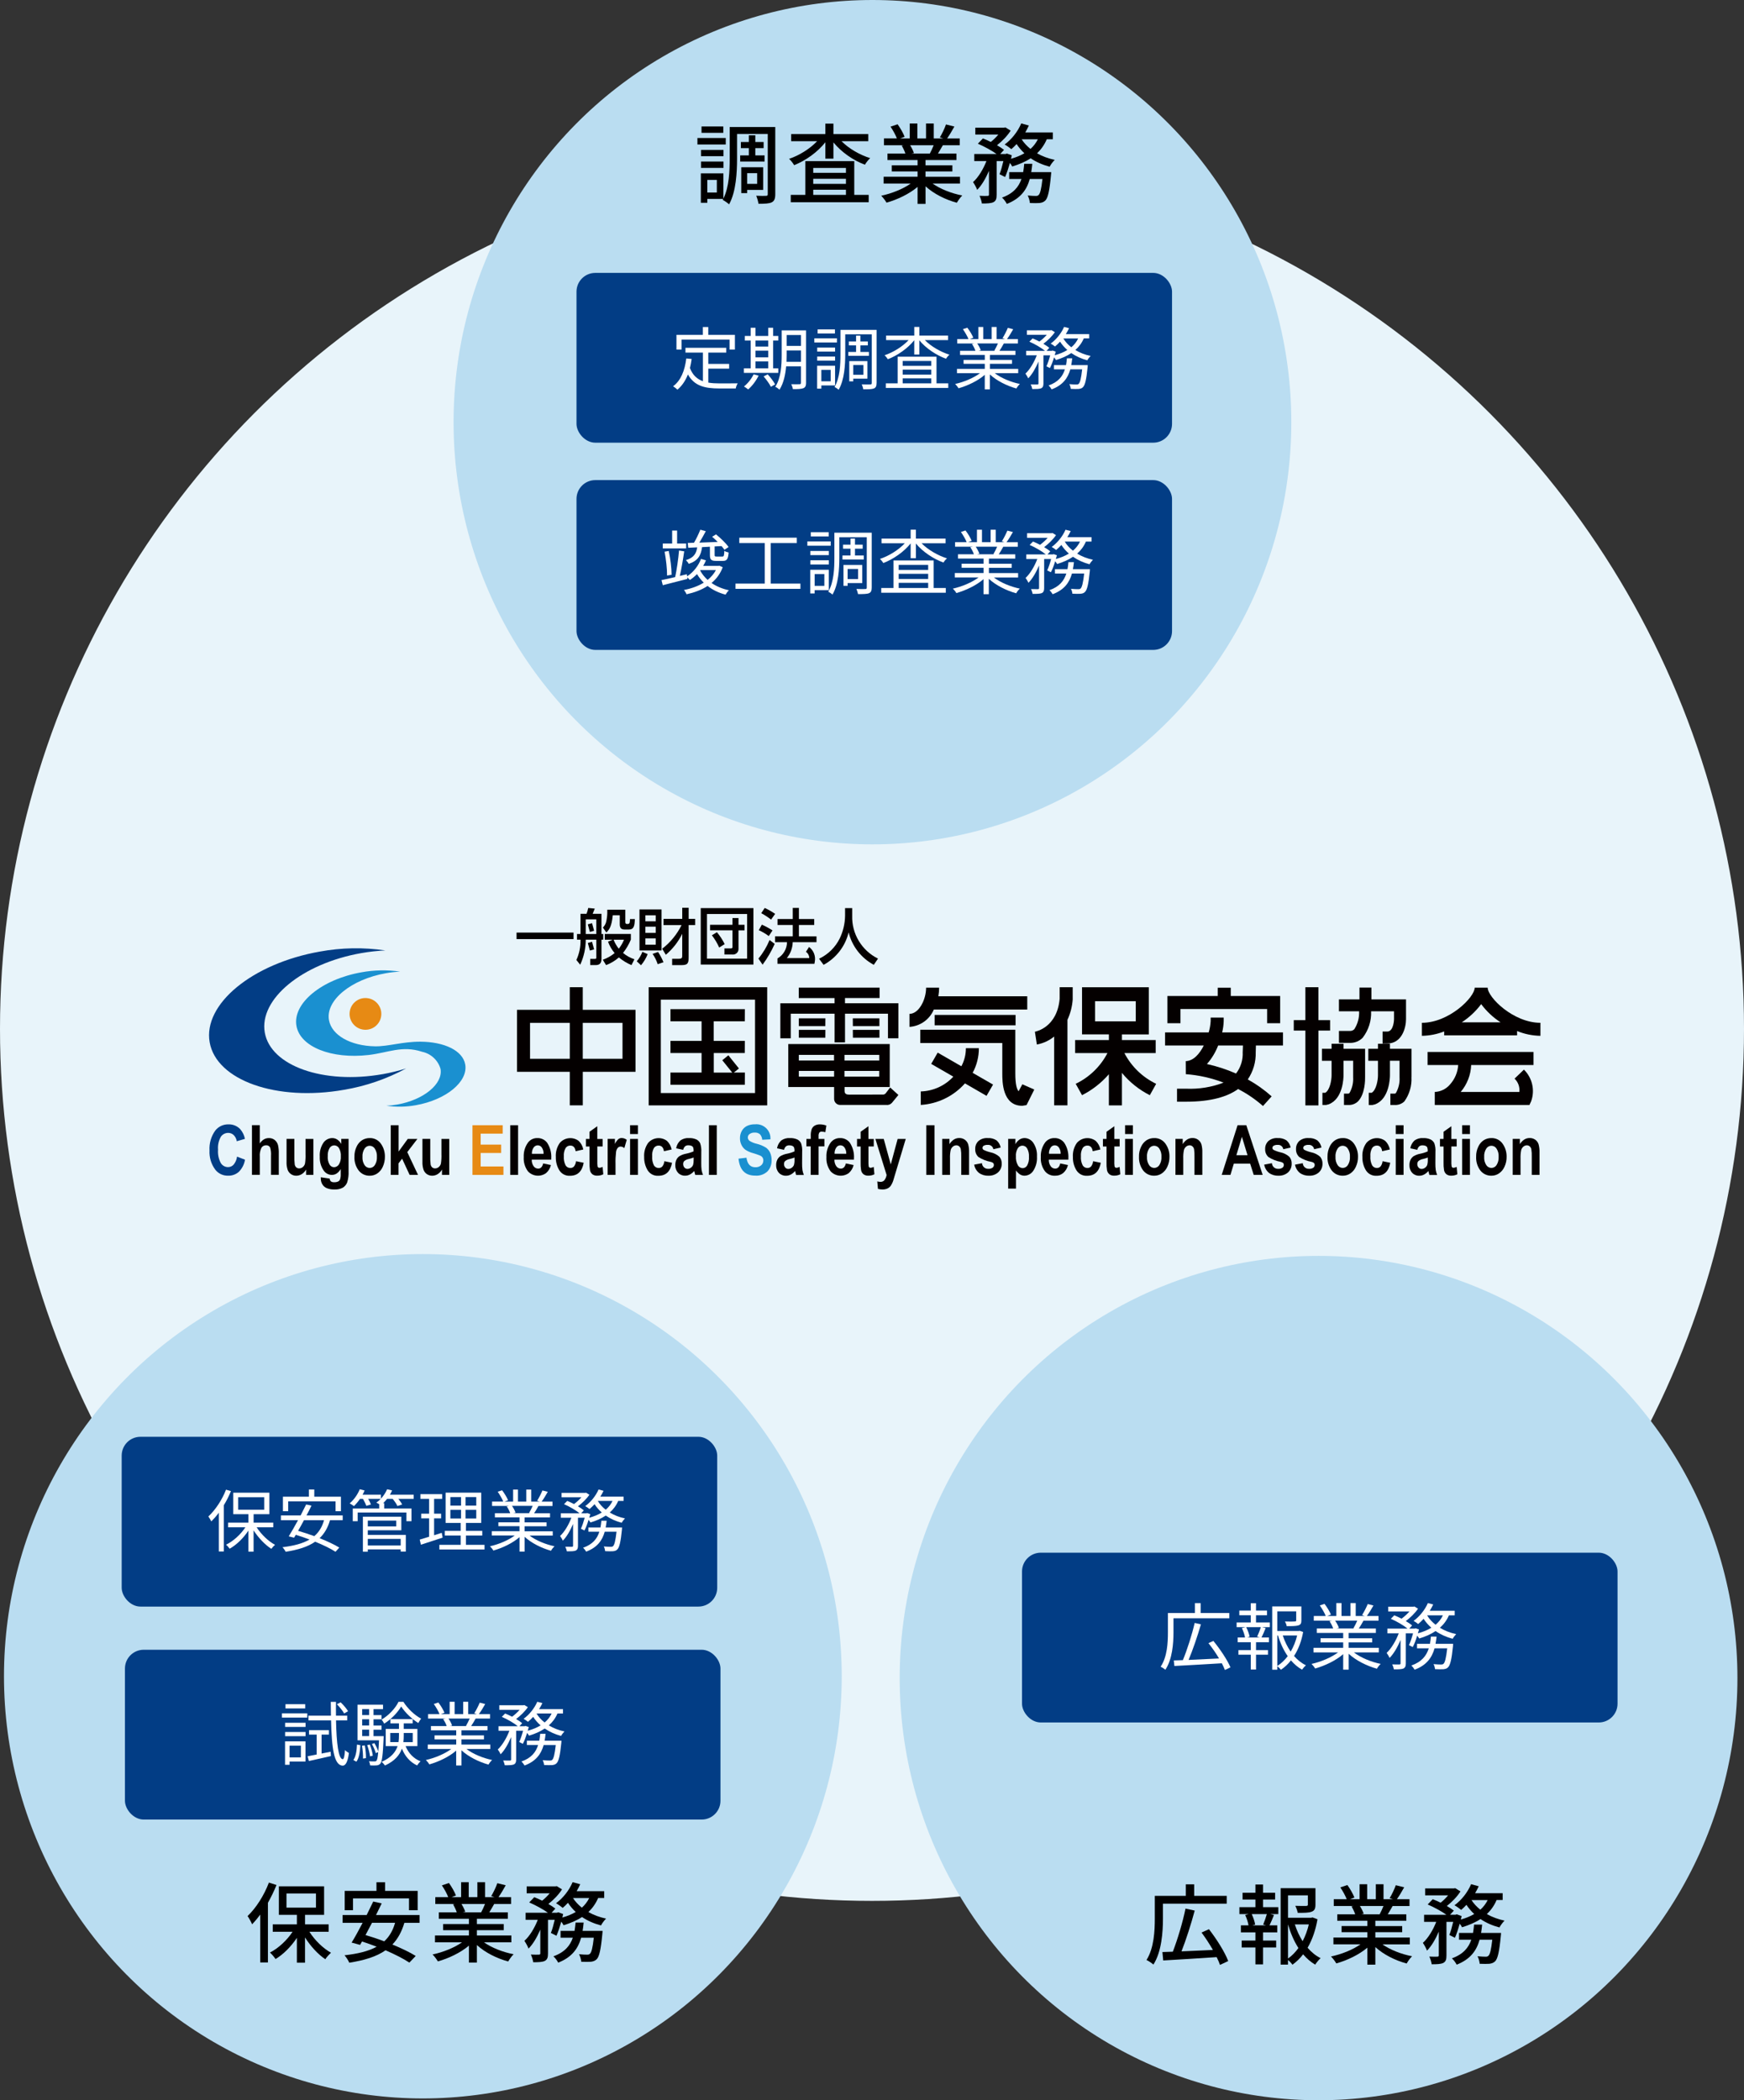 <?xml version="1.0" encoding="UTF-8"?>
<svg id="_レイヤー_2" data-name="レイヤー 2" xmlns="http://www.w3.org/2000/svg" viewBox="0 0 749.14 902.08">
  <rect x="0" y="0" width="749.14" height="902.08" fill="#333333" stroke="none"/>
  <defs>
    <style>
      .cls-1, .cls-2, .cls-3, .cls-4, .cls-5, .cls-6, .cls-7, .cls-8 {
        stroke-width: 0px;
      }

      .cls-2 {
        fill: #040000;
      }

      .cls-3 {
        fill: #fff;
      }

      .cls-4 {
        fill: #e8f4fa;
      }

      .cls-5 {
        fill: #1a90d0;
      }

      .cls-6 {
        fill: #e78a14;
      }

      .cls-7 {
        fill: #baddf1;
      }

      .cls-8 {
        fill: #023d85;
      }
    </style>
  </defs>
  <g id="_レイヤー_1-2" data-name="レイヤー 1">
    <g>
      <circle id="circle" class="cls-4" cx="374.57" cy="441.87" r="374.57"/>
      <g id="logo">
        <path id="_パス_1" data-name="パス 1" class="cls-8" d="m164.35,461.36c-25.42,4.48-48.09-3.52-50.61-17.87-2.52-14.35,16.01-29.64,41.44-34.12,3.42-.6,6.87-.98,10.34-1.15-9.34-1.38-18.84-1.22-28.13.49-29.04,5.13-50.21,22.57-47.33,38.95,2.88,16.39,28.77,25.54,57.81,20.4,9.31-1.57,18.29-4.67,26.59-9.16-3.32,1.03-6.7,1.86-10.12,2.47"/>
        <path id="_パス_2" data-name="パス 2" class="cls-6" d="m150.28,434.22c-.7,3.7,1.74,7.27,5.44,7.96,3.7.7,7.27-1.74,7.96-5.44.7-3.7-1.74-7.27-5.44-7.96,0,0,0,0,0,0h-.02c-3.69-.7-7.24,1.73-7.94,5.42h0v.03"/>
        <path id="_パス_3" data-name="パス 3" class="cls-5" d="m181.24,451.73c3.82.78,6.9,3.61,7.99,7.36,1.13,6.44-7.19,13.31-18.6,15.32-1.54.27-3.09.44-4.65.5,4.19.62,8.46.55,12.63-.21,13.03-2.31,22.53-10.13,21.23-17.5-1.07-6.05-9.1-9.72-19.21-9.79-7.72-.04-13.83,2.08-19.51,1.99-10.54-.17-18.66-4.75-19.81-11.26-1.51-8.47,9.46-17.49,24.47-20.14,2.02-.36,4.06-.58,6.1-.68-5.52-.81-11.13-.71-16.61.29-17.13,3.02-29.64,13.33-27.93,23.02,1.61,9.06,15.12,14.32,30.94,12.5,8.47-.97,14.4-4.2,22.96-1.41"/>
        <path id="_パス_4" data-name="パス 4" class="cls-2" d="m306.57,452.29h13.35l.03-5.22h-13.37v-8.41h13.35l.03-5.22h-31.96v5.22h13.36v8.41h-13.36v5.22h13.36v8.39h-13.36v5.22h31.94l.03-5.23h-4.76l2.2-1.75-4.54-5.66-2.61,2.12,4.28,5.3h-7.93v-8.4Z"/>
        <path id="_パス_5" data-name="パス 5" class="cls-2" d="m343.14,437.37v3.35h11.39l.03-3.35h-11.42Z"/>
        <path id="_パス_6" data-name="パス 6" class="cls-2" d="m343.14,445.7h11.39l.03-3.36h-11.42v3.36Z"/>
        <path id="_パス_7" data-name="パス 7" class="cls-2" d="m377.76,437.37h-11.44l.03,3.35h11.4v-3.35Z"/>
        <path id="_パス_8" data-name="パス 8" class="cls-2" d="m366.37,445.7h11.4v-3.36h-11.44l.04,3.36Z"/>
        <path id="_パス_9" data-name="パス 9" class="cls-2" d="m339.67,435.39h18.83v12.32h4.48v-12.32h18.45v10.56h4.47v-15.05h-22.93v-2.24h14.86v-4.46h-34.72v4.48h15.38v2.24h-23.29v15.04h4.47v-10.56Z"/>
        <path id="_パス_10" data-name="パス 10" class="cls-8" d="m101.82,496.78l3.42,1.32c-.32,1.98-1.25,3.8-2.66,5.22-1.27,1.11-2.9,1.7-4.59,1.65-2.16.06-4.23-.91-5.55-2.63-1.74-2.37-2.61-5.27-2.45-8.21-.18-3.04.69-6.06,2.47-8.54,1.38-1.76,3.51-2.75,5.75-2.67,1.85-.05,3.63.68,4.92,2,1.06,1.2,1.78,2.66,2.07,4.23l-3.5,1.02c-.14-1-.61-1.94-1.32-2.66-.64-.6-1.48-.94-2.36-.93-1.27,0-2.46.62-3.16,1.68-.95,1.7-1.37,3.64-1.2,5.57-.16,1.99.26,3.99,1.21,5.75.67,1.06,1.84,1.71,3.1,1.7.93,0,1.81-.4,2.42-1.1.79-.99,1.29-2.18,1.44-3.44"/>
        <path id="_パス_11" data-name="パス 11" class="cls-2" d="m111.59,483.29v7.83c.45-.7,1.05-1.3,1.76-1.74.64-.38,1.36-.57,2.1-.57.91-.03,1.8.25,2.53.79.71.59,1.22,1.38,1.45,2.27.26,1.21.37,2.44.32,3.67v9.07h-3.34v-8.17c.09-1.2-.03-2.41-.37-3.57-.33-.64-1.01-1.01-1.72-.96-.81-.03-1.57.37-2.01,1.04-.58,1.21-.83,2.56-.71,3.9v7.75h-3.37v-21.33h3.37Z"/>
        <path id="_パス_12" data-name="パス 12" class="cls-2" d="m131.48,504.62v-2.3c-.43.8-1.06,1.48-1.83,1.96-.71.46-1.53.7-2.37.71-.8.01-1.58-.22-2.24-.66-.67-.45-1.19-1.1-1.47-1.86-.37-1.13-.54-2.33-.48-3.52v-9.79h3.36v7.1c-.04,1.29,0,2.58.15,3.87.07.49.31.94.67,1.27.35.3.8.45,1.26.44.57,0,1.12-.21,1.55-.58.47-.39.8-.92.94-1.51.2-1.34.27-2.7.22-4.06v-6.52h3.37v15.46h-3.13Z"/>
        <path id="_パス_13" data-name="パス 13" class="cls-2" d="m137.78,505.64l3.84.57c0,.46.2.9.53,1.21.41.27.91.4,1.4.36.62.03,1.23-.1,1.79-.37.34-.2.6-.51.74-.88.22-.7.32-1.43.28-2.16v-2.25c-.43.74-1.01,1.38-1.7,1.88-.62.41-1.35.63-2.09.63-1.43,0-2.76-.72-3.55-1.91-1.19-1.74-1.77-3.82-1.66-5.92-.15-2.11.4-4.21,1.56-5.98.86-1.25,2.28-2,3.8-2.01.76,0,1.51.21,2.14.63.72.49,1.31,1.13,1.73,1.89v-2.17h3.14v13.86c.09,1.64-.12,3.28-.6,4.84-.36.94-1.03,1.73-1.88,2.26-1.09.57-2.31.83-3.54.77-1.14.05-2.27-.15-3.33-.56-.8-.33-1.47-.91-1.92-1.65-.45-.77-.68-1.65-.66-2.54l-.02-.51Zm3-9.07c-.1,1.26.17,2.53.79,3.63.4.68,1.12,1.11,1.91,1.13.84-.02,1.61-.45,2.07-1.15.65-1.05.95-2.27.86-3.5.09-1.25-.19-2.49-.81-3.58-.43-.71-1.2-1.15-2.03-1.16-.81.01-1.56.44-1.98,1.13-.61,1.06-.89,2.28-.8,3.5"/>
        <path id="_パス_14" data-name="パス 14" class="cls-2" d="m152.25,496.67c-.02-1.43.29-2.85.91-4.14.51-1.14,1.32-2.11,2.35-2.8.98-.61,2.12-.93,3.27-.92,1.9-.07,3.71.83,4.81,2.38,1.17,1.63,1.78,3.61,1.75,5.62.02,1.49-.29,2.96-.91,4.32-.51,1.17-1.33,2.17-2.38,2.89-.96.64-2.08.98-3.23.97-1.81.04-3.54-.76-4.69-2.16-1.35-1.76-2.02-3.95-1.87-6.16m3.44.22c-.09,1.25.23,2.5.91,3.55.49.74,1.32,1.2,2.21,1.21.88-.02,1.69-.47,2.17-1.21.68-1.07.99-2.32.91-3.58.09-1.24-.23-2.48-.91-3.52-.76-1.21-2.35-1.58-3.56-.82-.33.21-.61.49-.82.82-.68,1.05-1,2.3-.91,3.54"/>
        <path id="_パス_15" data-name="パス 15" class="cls-2" d="m167.85,504.62v-21.33h3.37v11.31l3.93-5.42h4.14l-4.34,5.66,4.62,9.79h-3.61l-3.23-6.96-1.54,2v4.95h-3.35Z"/>
        <path id="_パス_16" data-name="パス 16" class="cls-2" d="m189.86,504.62v-2.3c-.43.8-1.06,1.48-1.83,1.96-.71.46-1.53.7-2.37.71-.8,0-1.57-.22-2.24-.66-.67-.45-1.19-1.1-1.47-1.86-.38-1.13-.54-2.33-.49-3.52v-9.79h3.36v7.1c-.04,1.29.01,2.58.16,3.87.07.49.31.94.67,1.27.35.3.8.45,1.26.44.57,0,1.12-.21,1.55-.58.47-.39.8-.92.94-1.51.2-1.34.27-2.7.22-4.06v-6.52h3.36v15.46h-3.13Z"/>
        <path id="_パス_17" data-name="パス 17" class="cls-6" d="m202.95,504.62v-21.33h12.98v3.61h-9.46v4.72h8.8v3.59h-8.8v5.8h9.78v3.62h-13.3Z"/>
        <rect id="_長方形_534" data-name="長方形 534" class="cls-2" x="219.18" y="483.29" width="3.36" height="21.34"/>
        <path id="_パス_18" data-name="パス 18" class="cls-2" d="m233.32,499.71l3.33.69c-.31,1.34-1.04,2.55-2.08,3.45-2.41,1.75-5.75,1.43-7.79-.75-1.3-1.77-1.95-3.93-1.81-6.12-.11-2.22.53-4.4,1.81-6.21.93-1.26,2.42-1.99,3.99-1.96,1.66-.07,3.26.68,4.26,2.01,1.31,2.01,1.93,4.4,1.76,6.79v.47h-8.38c-.05,1.01.24,2.01.82,2.84.44.63,1.16,1,1.93,1.01,1.08,0,1.81-.73,2.16-2.22m.18-4.14c.04-.97-.23-1.92-.77-2.72-.66-.97-1.98-1.21-2.94-.55-.23.16-.43.36-.58.59-.54.79-.79,1.73-.73,2.68h5.02Z"/>
        <path id="_パス_19" data-name="パス 19" class="cls-2" d="m250.56,493.72l-3.3.73c-.24-1.63-1.01-2.42-2.3-2.42-.8-.01-1.56.38-2,1.05-.6,1.08-.87,2.32-.77,3.55-.1,1.34.16,2.69.76,3.9.43.71,1.2,1.14,2.03,1.13.59.02,1.16-.21,1.57-.64.51-.66.81-1.45.88-2.28l3.3.68c-.68,3.72-2.63,5.58-5.87,5.59-1.85.12-3.61-.79-4.6-2.36-1.04-1.71-1.56-3.69-1.5-5.69-.15-2.15.45-4.29,1.69-6.05,2.04-2.38,5.57-2.77,8.09-.91,1.05,1,1.76,2.31,2.01,3.74"/>
        <path id="_パス_20" data-name="パス 20" class="cls-2" d="m258.86,489.17v3.25h-2.28v6.24c-.03.78,0,1.57.1,2.34.1.36.45.61.83.58.47-.04.92-.17,1.34-.39l.3,3.17c-.82.42-1.72.62-2.64.6-.73.04-1.46-.17-2.05-.6-.54-.45-.9-1.07-1.03-1.76-.18-1.13-.25-2.28-.21-3.43v-6.74h-1.54v-3.25h1.53v-3.08l3.36-2.38v5.47h2.29Z"/>
        <path id="_パス_21" data-name="パス 21" class="cls-2" d="m264.38,504.62h-3.36v-15.46h3.12v2.19c.34-.77.83-1.47,1.43-2.05.41-.34.93-.52,1.45-.51.8,0,1.57.28,2.2.77l-1.04,3.57c-.43-.4-.98-.64-1.57-.67-.46,0-.91.19-1.23.52-.44.53-.7,1.18-.76,1.87-.19,1.66-.27,3.32-.22,4.99v4.78h-.02Z"/>
        <path id="_パス_22" data-name="パス 22" class="cls-2" d="m270.65,483.29h3.37v3.79h-3.37v-3.79Zm0,5.88h3.37v15.45h-3.37v-15.45Z"/>
        <path id="_パス_23" data-name="パス 23" class="cls-2" d="m288.49,493.72l-3.3.73c-.24-1.63-1.01-2.42-2.29-2.42-.81-.01-1.56.38-2.01,1.05-.59,1.09-.85,2.32-.75,3.55-.1,1.34.16,2.69.75,3.9.43.71,1.2,1.14,2.03,1.13.59.02,1.16-.21,1.57-.64.51-.66.81-1.45.88-2.28l3.3.68c-.67,3.72-2.63,5.58-5.87,5.59-1.85.12-3.61-.79-4.6-2.36-1.03-1.71-1.55-3.69-1.5-5.69-.15-2.15.45-4.29,1.69-6.05,2.04-2.38,5.57-2.77,8.09-.91,1.06,1,1.76,2.31,2.02,3.74"/>
        <path id="_パス_24" data-name="パス 24" class="cls-2" d="m293.48,493.87l-3.04-.67c.21-1.29.85-2.48,1.81-3.36,1.07-.75,2.36-1.12,3.66-1.03,1.11-.06,2.23.15,3.25.6.7.35,1.26.92,1.6,1.63.4,1.2.56,2.47.48,3.74l-.02,4.76c-.02,1,.03,2,.15,2.99.13.72.33,1.42.6,2.1h-3.33l-.44-1.69c-.51.62-1.14,1.13-1.84,1.51-.64.35-1.36.53-2.09.52-1.14.04-2.24-.42-3.02-1.25-.81-.91-1.23-2.11-1.17-3.33-.02-.79.14-1.57.47-2.28.3-.63.77-1.17,1.35-1.56.87-.5,1.81-.85,2.79-1.03,1.12-.22,2.2-.55,3.25-1.01.04-.57-.03-1.14-.19-1.68-.13-.29-.37-.53-.66-.66-.43-.19-.9-.28-1.38-.26-.5-.03-1,.12-1.41.41-.42.41-.71.94-.83,1.51m4.49,3.33c-.65.24-1.32.44-1.99.6-.74.13-1.45.44-2.04.91-.33.34-.5.8-.47,1.28-.02.55.17,1.08.52,1.5.33.39.82.61,1.33.6.51-.01,1-.18,1.42-.48.42-.29.76-.69.96-1.16.22-.77.3-1.58.27-2.38v-.87Z"/>
        <rect id="_長方形_535" data-name="長方形 535" class="cls-2" x="304.53" y="483.29" width="3.36" height="21.34"/>
        <path id="_パス_25" data-name="パス 25" class="cls-5" d="m317.19,497.66l3.45-.41c.39,2.73,1.66,4.09,3.81,4.09.92.05,1.82-.25,2.53-.84.59-.52.92-1.28.91-2.06.02-.43-.09-.86-.3-1.24-.24-.36-.58-.65-.98-.83-1.04-.43-2.1-.8-3.18-1.1-1.17-.31-2.29-.81-3.3-1.48-.72-.56-1.29-1.29-1.67-2.12-.41-.88-.62-1.83-.6-2.8-.02-1.1.26-2.18.79-3.14.5-.91,1.27-1.65,2.2-2.12,1.08-.51,2.26-.75,3.45-.71,3.32-.34,6.29,2.08,6.63,5.41,0,0,0,0,0,0,.03.35.04.7.02,1.04l-3.54.19c-.04-.89-.4-1.74-1-2.4-.62-.49-1.41-.74-2.2-.69-.78-.05-1.55.17-2.2.6-.49.34-.78.89-.78,1.48,0,.57.26,1.11.71,1.46.99.62,2.08,1.06,3.22,1.3,1.36.34,2.66.89,3.85,1.62.79.56,1.41,1.32,1.81,2.2.44,1.03.66,2.15.63,3.27.05,1.72-.57,3.39-1.71,4.67-1.42,1.37-3.37,2.06-5.34,1.89-4.3,0-6.68-2.42-7.17-7.31"/>
        <path id="_パス_26" data-name="パス 26" class="cls-2" d="m336.82,493.87l-3.04-.67c.21-1.29.85-2.48,1.81-3.36,1.07-.75,2.36-1.12,3.66-1.03,1.12-.06,2.23.15,3.25.6.7.35,1.26.93,1.6,1.63.4,1.2.56,2.47.47,3.74l-.03,4.78c-.02,1,.03,2,.15,2.99.13.72.33,1.42.6,2.1h-3.33l-.43-1.69c-.51.62-1.14,1.13-1.84,1.51-.64.35-1.36.53-2.09.52-1.14.04-2.24-.42-3.02-1.25-.82-.91-1.24-2.11-1.18-3.33-.02-.79.15-1.57.48-2.28.31-.63.77-1.17,1.35-1.56.87-.5,1.81-.85,2.79-1.03,1.12-.21,2.21-.55,3.25-1.01.04-.57-.02-1.14-.18-1.68-.14-.29-.37-.52-.66-.66-.43-.19-.91-.28-1.38-.26-.5-.03-1,.12-1.41.41-.43.4-.73.93-.84,1.51m4.48,3.33c-.65.24-1.32.45-1.99.6-.74.13-1.45.44-2.04.91-.33.34-.5.8-.47,1.28-.02.55.17,1.08.53,1.5.33.39.81.61,1.32.6.51-.01,1-.18,1.42-.48.43-.29.76-.69.97-1.16.22-.79.31-1.62.26-2.44v-.82h.01Z"/>
        <path id="_パス_27" data-name="パス 27" class="cls-2" d="m346.41,489.17h1.86v-1.17c-.06-1.03.08-2.07.4-3.05.26-.62.71-1.15,1.29-1.49.68-.37,1.44-.56,2.21-.53.96,0,1.91.17,2.8.51l-.44,2.85c-.51-.15-1.03-.24-1.56-.24-.39-.04-.78.11-1.03.41-.27.49-.38,1.05-.32,1.61v1.1h2.5v3.21h-2.5v12.24h-3.38v-12.24h-1.86l.02-3.21Z"/>
        <path id="_パス_28" data-name="パス 28" class="cls-2" d="m363.34,499.71l3.33.69c-.31,1.34-1.04,2.55-2.08,3.45-2.41,1.75-5.75,1.43-7.79-.75-1.3-1.77-1.95-3.93-1.81-6.12-.11-2.21.53-4.4,1.81-6.21.94-1.26,2.42-1.99,4-1.96,1.66-.07,3.26.68,4.26,2.01,1.31,2.01,1.93,4.4,1.76,6.79v.47h-8.39c-.05,1.01.24,2.01.82,2.84.44.63,1.15,1,1.92,1.01,1.09,0,1.81-.73,2.17-2.22m.18-4.14c.04-.97-.23-1.92-.78-2.72-.66-.97-1.98-1.21-2.94-.56,0,0,0,0,0,0-.23.16-.42.36-.57.59-.54.79-.8,1.73-.73,2.68h5.02Z"/>
        <path id="_パス_29" data-name="パス 29" class="cls-2" d="m375.33,489.17v3.25h-2.28v6.24c-.03.78,0,1.57.1,2.34.1.36.45.61.83.58.47-.04.92-.17,1.33-.39l.3,3.17c-.82.42-1.72.62-2.64.6-.73.04-1.46-.18-2.05-.6-.54-.45-.9-1.07-1.03-1.76-.18-1.13-.25-2.28-.21-3.43v-6.74h-1.54v-3.25h1.54v-3.08l3.36-2.38v5.47h2.28Z"/>
        <path id="_パス_30" data-name="パス 30" class="cls-2" d="m376.03,489.17h3.58l3.02,10.97,2.96-10.97h3.48l-4.47,14.87-.86,2.89c-.26.85-.64,1.65-1.13,2.39-.37.5-.86.9-1.43,1.16-.67.29-1.4.43-2.14.41-.65,0-1.29-.09-1.91-.25l-.29-3.21c.46.12.94.19,1.41.19.59.02,1.17-.21,1.58-.64.53-.67.88-1.47,1.01-2.32l-4.82-15.51Z"/>
        <rect id="_長方形_536" data-name="長方形 536" class="cls-2" x="397.88" y="483.29" width="3.53" height="21.34"/>
        <path id="_パス_31" data-name="パス 31" class="cls-2" d="m416.25,504.63h-3.35v-7.9c.04-1.06-.03-2.12-.19-3.16-.09-.47-.34-.9-.71-1.21-.32-.28-.74-.44-1.17-.44-.55,0-1.09.2-1.51.55-.47.39-.81.92-.96,1.51-.24,1.19-.33,2.41-.28,3.63v7.01h-3.35v-15.46h3.12v2.26c.47-.79,1.11-1.46,1.87-1.97.69-.44,1.49-.67,2.3-.66.89-.03,1.76.24,2.48.76.66.49,1.15,1.18,1.39,1.96.3,1.13.42,2.31.38,3.48v9.62h0Z"/>
        <path id="_パス_32" data-name="パス 32" class="cls-2" d="m418.44,500.23l3.36-.63c.07,1.41,1.28,2.49,2.69,2.42h.02c.64.05,1.28-.12,1.81-.47.39-.28.62-.73.6-1.21.02-.29-.08-.58-.27-.8-.32-.26-.7-.44-1.1-.51-1.87-.36-3.65-1.06-5.25-2.08-.95-.87-1.45-2.12-1.39-3.4-.06-1.29.43-2.55,1.36-3.45,1.11-.93,2.53-1.39,3.97-1.29,1.33-.1,2.66.24,3.79.96.95.79,1.59,1.9,1.81,3.12l-3.15.71c-.17-1.15-1.22-1.97-2.38-1.86-.61-.05-1.22.08-1.76.36-.32.2-.52.55-.52.93,0,.34.18.66.47.84.95.48,1.95.83,2.98,1.06,1.42.29,2.74.95,3.82,1.91.69.84,1.04,1.9.99,2.98.04,1.4-.52,2.75-1.54,3.7-1.17,1.02-2.69,1.54-4.23,1.45-1.44.06-2.85-.37-4.01-1.21-1.09-.9-1.82-2.15-2.05-3.54"/>
        <path id="_パス_33" data-name="パス 33" class="cls-2" d="m433.06,489.16h3.11v2.27c.4-.77.98-1.43,1.69-1.93.67-.46,1.45-.7,2.26-.7,1.51.03,2.91.81,3.74,2.07,1.15,1.73,1.7,3.8,1.57,5.87.14,2.16-.41,4.3-1.58,6.12-.81,1.29-2.22,2.08-3.74,2.12-.65,0-1.29-.16-1.86-.49-.72-.46-1.35-1.05-1.83-1.76v7.78h-3.36v-21.34Zm3.33,7.46c-.1,1.34.19,2.69.84,3.87.42.75,1.2,1.22,2.05,1.25.8-.02,1.53-.45,1.93-1.14.61-1.15.88-2.44.78-3.74.09-1.26-.19-2.52-.8-3.63-.41-.71-1.16-1.15-1.98-1.17-.83,0-1.59.44-2.03,1.14-.61,1.04-.89,2.24-.8,3.44"/>
        <path id="_パス_34" data-name="パス 34" class="cls-2" d="m455.42,499.71l3.33.69c-.31,1.34-1.04,2.55-2.08,3.45-.98.77-2.19,1.16-3.44,1.13-1.66.1-3.27-.6-4.34-1.88-1.31-1.76-1.95-3.93-1.81-6.12-.11-2.22.53-4.4,1.81-6.21.93-1.26,2.42-1.99,3.99-1.96,1.66-.07,3.25.68,4.26,2.01,1.32,2.01,1.94,4.39,1.78,6.79v.47h-8.4c-.05,1.01.24,2.01.82,2.84.44.63,1.15,1,1.92,1.01,1.09,0,1.81-.73,2.17-2.22m.18-4.14c.04-.97-.23-1.92-.78-2.72-.66-.97-1.98-1.21-2.94-.56,0,0,0,0,0,0-.23.16-.42.36-.57.59-.54.79-.8,1.73-.73,2.68h5.03Z"/>
        <path id="_パス_35" data-name="パス 35" class="cls-2" d="m472.67,493.72l-3.3.73c-.24-1.63-1.01-2.42-2.3-2.42-.8-.01-1.55.38-2,1.05-.6,1.08-.87,2.32-.76,3.55-.11,1.34.15,2.69.76,3.9.43.71,1.2,1.14,2.03,1.13.59.02,1.16-.21,1.57-.64.5-.66.81-1.45.88-2.28l3.3.68c-.68,3.72-2.63,5.58-5.87,5.59-1.85.12-3.61-.79-4.6-2.36-1.04-1.71-1.57-3.69-1.51-5.69-.14-2.15.45-4.29,1.69-6.05,2.04-2.38,5.57-2.77,8.09-.91,1.06.99,1.77,2.31,2.02,3.74"/>
        <path id="_パス_36" data-name="パス 36" class="cls-2" d="m480.95,489.17v3.25h-2.28v6.24c-.04.78,0,1.57.1,2.34.1.36.45.61.83.58.47-.04.92-.17,1.33-.39l.3,3.17c-.82.42-1.72.62-2.64.6-.73.04-1.45-.17-2.04-.6-.54-.45-.91-1.07-1.04-1.76-.18-1.14-.24-2.28-.2-3.43v-6.74h-1.54v-3.25h1.54v-3.08l3.36-2.38v5.47h2.27Z"/>
        <path id="_パス_37" data-name="パス 37" class="cls-2" d="m483.28,483.29h3.36v3.79h-3.36v-3.79Zm0,5.88h3.36v15.45h-3.36v-15.45Z"/>
        <path id="_パス_38" data-name="パス 38" class="cls-2" d="m489.25,496.67c-.02-1.43.29-2.85.91-4.14.51-1.14,1.32-2.11,2.35-2.8.98-.62,2.12-.94,3.28-.92,1.9-.07,3.71.83,4.81,2.38,1.18,1.63,1.79,3.6,1.75,5.62.02,1.49-.29,2.96-.91,4.31-.51,1.17-1.35,2.17-2.4,2.89-.95.64-2.08.98-3.23.97-1.81.04-3.54-.76-4.69-2.16-1.34-1.76-2-3.95-1.85-6.16m3.42.22c-.09,1.25.23,2.5.91,3.55.49.74,1.32,1.2,2.21,1.21.88-.02,1.7-.47,2.18-1.21.67-1.07.99-2.32.91-3.58.08-1.24-.24-2.48-.92-3.52-.76-1.21-2.36-1.58-3.57-.82-.33.21-.61.49-.82.82-.67,1.06-.99,2.3-.91,3.54"/>
        <path id="_パス_39" data-name="パス 39" class="cls-2" d="m516.45,504.63h-3.36v-7.9c.04-1.06-.03-2.12-.18-3.16-.1-.47-.34-.9-.71-1.21-.32-.28-.74-.44-1.17-.44-.55,0-1.09.2-1.51.55-.48.39-.82.92-.96,1.51-.24,1.19-.33,2.41-.28,3.63v7.01h-3.36v-15.46h3.12v2.26c.47-.79,1.1-1.46,1.86-1.97.69-.44,1.49-.67,2.3-.66,1.76-.07,3.35,1.04,3.88,2.72.3,1.13.42,2.31.38,3.48v9.62h0Z"/>
        <path id="_パス_40" data-name="パス 40" class="cls-2" d="m542.38,504.62h-3.84l-1.54-4.84h-7l-1.46,4.84h-3.75l6.82-21.34h3.74l7.04,21.34Zm-6.5-8.44l-2.42-7.92-2.37,7.92h4.79Z"/>
        <path id="_パス_41" data-name="パス 41" class="cls-2" d="m542.99,500.23l3.37-.63c.07,1.41,1.27,2.49,2.68,2.42h.02c.64.05,1.28-.12,1.81-.47.39-.28.61-.73.6-1.21.02-.29-.08-.58-.27-.8-.32-.26-.7-.44-1.1-.51-1.87-.35-3.65-1.06-5.25-2.08-.95-.87-1.46-2.12-1.4-3.4-.06-1.29.44-2.55,1.37-3.45,1.11-.93,2.53-1.4,3.97-1.29,1.33-.09,2.66.25,3.79.96.95.79,1.6,1.9,1.81,3.12l-3.15.71c-.17-1.15-1.22-1.97-2.38-1.86-.61-.05-1.22.08-1.76.36-.32.2-.53.55-.53.93,0,.35.19.67.48.84.95.48,1.95.83,2.98,1.06,1.42.29,2.73.95,3.81,1.91.7.83,1.05,1.9,1,2.98.04,1.39-.51,2.74-1.51,3.7-1.17,1.02-2.69,1.54-4.23,1.45-1.44.06-2.85-.37-4.01-1.21-1.09-.9-1.81-2.16-2.05-3.54"/>
        <path id="_パス_42" data-name="パス 42" class="cls-2" d="m556.25,500.23l3.36-.63c.07,1.41,1.28,2.49,2.69,2.42h.02c.64.05,1.28-.12,1.81-.47.39-.28.62-.73.6-1.21.02-.29-.08-.58-.27-.8-.32-.26-.7-.44-1.1-.51-1.87-.35-3.65-1.06-5.25-2.08-.95-.87-1.47-2.12-1.4-3.4-.06-1.29.44-2.55,1.36-3.45,1.11-.93,2.54-1.39,3.98-1.29,1.33-.09,2.66.24,3.78.96.95.79,1.59,1.9,1.81,3.12l-3.15.71c-.17-1.15-1.22-1.97-2.38-1.86-.61-.05-1.22.08-1.76.36-.32.2-.53.55-.53.93,0,.34.19.66.47.84.95.48,1.95.83,2.98,1.06,1.42.29,2.73.95,3.81,1.91.69.83,1.05,1.9,1,2.98.04,1.39-.51,2.74-1.51,3.7-1.17,1.02-2.69,1.54-4.23,1.45-1.44.06-2.85-.37-4.01-1.21-1.08-.9-1.81-2.16-2.05-3.54"/>
        <path id="_パス_43" data-name="パス 43" class="cls-2" d="m570.24,496.67c-.02-1.43.29-2.85.91-4.14.51-1.14,1.33-2.11,2.36-2.8.98-.62,2.12-.94,3.27-.92,1.9-.07,3.71.83,4.81,2.38,1.17,1.64,1.78,3.61,1.74,5.62.03,1.49-.28,2.96-.91,4.31-.51,1.17-1.33,2.17-2.38,2.89-.96.64-2.08.98-3.23.97-1.81.04-3.54-.76-4.69-2.16-1.36-1.76-2.02-3.95-1.88-6.16m3.43.22c-.09,1.25.23,2.5.91,3.55.49.74,1.32,1.2,2.21,1.21.88-.02,1.69-.47,2.17-1.21.68-1.07.99-2.32.91-3.58.09-1.24-.24-2.48-.92-3.52-.75-1.21-2.34-1.58-3.55-.83-.33.21-.62.49-.83.83-.67,1.05-.99,2.3-.91,3.54"/>
        <path id="_パス_44" data-name="パス 44" class="cls-2" d="m597.01,493.72l-3.3.73c-.24-1.63-1.01-2.42-2.29-2.42-.8-.01-1.56.38-2.01,1.05-.6,1.08-.87,2.32-.76,3.55-.11,1.34.16,2.69.76,3.9.43.71,1.2,1.14,2.03,1.13.59.02,1.16-.22,1.56-.64.51-.66.81-1.45.88-2.28l3.3.68c-.67,3.72-2.63,5.58-5.86,5.59-1.85.12-3.62-.79-4.6-2.36-1.03-1.71-1.55-3.69-1.5-5.69-.15-2.15.45-4.29,1.7-6.05,2.04-2.38,5.57-2.77,8.08-.91,1.05,1,1.76,2.31,2.01,3.74"/>
        <path id="_パス_45" data-name="パス 45" class="cls-2" d="m599.54,483.29h3.36v3.79h-3.36v-3.79Zm0,5.88h3.36v15.45h-3.36v-15.45Z"/>
        <path id="_パス_46" data-name="パス 46" class="cls-2" d="m608.84,493.87l-3.04-.67c.21-1.29.85-2.48,1.81-3.36,1.07-.75,2.36-1.12,3.67-1.03,1.11-.06,2.22.15,3.24.6.7.36,1.26.93,1.61,1.63.4,1.2.56,2.47.47,3.74l-.03,4.78c-.02,1,.04,2,.16,2.99.12.72.33,1.42.6,2.1h-3.33l-.44-1.69c-.51.62-1.13,1.13-1.84,1.51-.64.35-1.36.53-2.09.52-1.14.04-2.24-.42-3.02-1.25-.82-.91-1.24-2.11-1.18-3.33-.02-.79.14-1.57.47-2.28.31-.63.77-1.17,1.35-1.56.87-.5,1.81-.85,2.79-1.03,1.11-.21,2.2-.55,3.24-1.01.04-.57-.02-1.14-.18-1.68-.14-.29-.37-.52-.66-.66-.43-.19-.91-.28-1.38-.26-.5-.03-1,.12-1.41.41-.43.41-.72.93-.83,1.51m4.48,3.33c-.65.24-1.31.45-1.98.6-.74.13-1.44.44-2.04.91-.32.34-.49.8-.47,1.28-.02.55.17,1.08.53,1.5.33.39.82.62,1.33.6.51-.01,1-.18,1.41-.48.43-.29.76-.69.97-1.16.22-.79.31-1.62.26-2.44v-.81Z"/>
        <path id="_パス_47" data-name="パス 47" class="cls-2" d="m625.72,489.17v3.25h-2.28v6.24c-.04.78,0,1.57.11,2.34.1.37.45.61.82.58.47-.04.92-.17,1.34-.39l.3,3.17c-.82.42-1.72.62-2.64.6-.73.04-1.46-.18-2.05-.6-.54-.45-.9-1.07-1.03-1.76-.18-1.13-.25-2.28-.21-3.43v-6.74h-1.54v-3.25h1.54v-3.08l3.35-2.38v5.47h2.28Z"/>
        <path id="_パス_48" data-name="パス 48" class="cls-2" d="m628.06,483.29h3.36v3.79h-3.36v-3.79Zm0,5.88h3.36v15.45h-3.36v-15.45Z"/>
        <path id="_パス_49" data-name="パス 49" class="cls-2" d="m634.08,496.67c-.02-1.43.29-2.85.91-4.14.5-1.14,1.32-2.11,2.35-2.8.98-.62,2.12-.94,3.27-.92,1.9-.07,3.71.83,4.81,2.38,1.17,1.63,1.78,3.61,1.75,5.62.03,1.49-.28,2.96-.91,4.31-.51,1.17-1.34,2.17-2.39,2.89-.96.64-2.08.98-3.23.97-1.81.04-3.54-.76-4.69-2.16-1.35-1.76-2.01-3.95-1.86-6.16m3.44.22c-.09,1.25.23,2.5.91,3.55.49.75,1.33,1.2,2.22,1.21.88-.02,1.69-.47,2.17-1.21.68-1.07.99-2.32.91-3.58.09-1.24-.23-2.48-.91-3.52-.76-1.21-2.36-1.58-3.57-.82-.33.21-.61.49-.82.82-.68,1.05-.99,2.3-.91,3.54"/>
        <path id="_パス_50" data-name="パス 50" class="cls-2" d="m661.33,504.63h-3.36v-7.9c.04-1.06-.03-2.12-.19-3.16-.09-.47-.34-.9-.71-1.21-.32-.28-.74-.44-1.17-.44-.55,0-1.09.2-1.51.55-.47.39-.8.92-.96,1.51-.23,1.19-.33,2.41-.28,3.63v7.01h-3.36v-15.46h3.07v2.26c.47-.79,1.11-1.46,1.88-1.97.68-.44,1.48-.67,2.3-.66.89-.03,1.76.24,2.48.76.66.49,1.15,1.18,1.39,1.96.3,1.13.43,2.31.39,3.48v9.62h.03Z"/>
        <path id="_パス_51" data-name="パス 51" class="cls-2" d="m278.64,474.77h50.91v-50.75h-50.91v50.75Zm45.69-5.3h-40.47v-40.11h40.47v40.11Z"/>
        <path id="_パス_52" data-name="パス 52" class="cls-2" d="m250.33,433.74v-9.73h-5.58v9.72h-22.66v26.62h22.66v14.41h5.59v-14.41h22.66v-26.62h-22.66Zm-22.66,5.59h17.08v15.43h-17.07v-15.43Zm39.73,15.43h-17.07v-15.43h17.07v15.43Z"/>
        <path id="_パス_53" data-name="パス 53" class="cls-2" d="m382.36,467.09l-1.76,2.3c-.25.4-.66.66-1.12.73l-14.71.03c-1.06,0-1.98-.25-1.98-1.58v-1.69h19.4v-18.45h-43.59v18.45h19.7v5.12c0,1.43,1.16,2.58,2.59,2.58,0,0,0,0,0,0h19.77c.93.13,1.87-.22,2.49-.92l2.76-3.37-3.54-3.21Zm-39.22-14.01h15.12v2.42h-15.12v-2.42Zm0,9.34v-2.44h15.15v2.44h-15.15Zm19.6-9.34h14.96v2.42h-14.95v-2.42Zm0,6.9h14.94v2.44h-14.94v-2.44Z"/>
        <rect id="_長方形_537" data-name="長方形 537" class="cls-2" x="221.89" y="400.55" width="24.48" height="2.8"/>
        <path id="_パス_54" data-name="パス 54" class="cls-2" d="m270.99,403.61v-2.47h-11.22v2.47h3.41l-2.01.86c.67,1.78,1.63,3.43,2.84,4.89-1.51,1.24-3.23,2.21-5.08,2.86l1.41,2.3c2.02-.75,3.88-1.87,5.5-3.3,1.63,1.37,3.46,2.48,5.42,3.3l1.26-2.51c-1.79-.59-3.45-1.5-4.89-2.71,1.37-1.74,2.49-3.66,3.35-5.7m-5.18,3.89c-.93-1.18-1.68-2.48-2.23-3.88h4.48c-.57,1.39-1.33,2.69-2.25,3.88"/>
        <path id="_パス_55" data-name="パス 55" class="cls-2" d="m263.2,393.11h3.02v3.93c0,1.96,1.1,2.2,2.17,2.2h1.73c2.07,0,2.49-1.36,2.59-4.5h-2.09c-.01.48-.06.96-.13,1.43-.04.38-.36.67-.73.67h-.53c-.41,0-.63-.3-.63-.73v-5.38h-7.74v1.58c-.04,1.23-.21,2.46-.49,3.66-.24.92-.72,1.75-1.39,2.42l1.47,2.12c1.24-1.21,2.28-2.5,2.76-7.36"/>
        <rect id="_長方形_538" data-name="長方形 538" class="cls-2" x="252.9" y="396.7" width="1.89" height="3.38" transform="translate(-96.07 81.04) rotate(-15.29)"/>
        <path id="_パス_56" data-name="パス 56" class="cls-2" d="m255.2,407.76l-1.81.51-.89-3.25,1.81-.51.89,3.25Z"/>
        <path id="_パス_57" data-name="パス 57" class="cls-2" d="m259.12,403.61v-2.45h-.76v-8.68h-3.78c.29-.73.73-1.84.91-2.23l-2.81-.28c-.17.86-.42,1.7-.73,2.51h-2.59v8.67h-1.5v2.45h1.5v.16c.07,2.95-.54,5.88-1.78,8.56l1.65,2.03c1.57-3.37,2.38-7.04,2.38-10.76h4.54v7.62c0,.57-.11.63-.68.63h-1.93v2.67h2.3c1.43,0,2.53-.51,2.53-2.67v-8.24h.76Zm-7.52-2.45v-6.3h4.54v6.3h-4.54Z"/>
        <path id="_パス_58" data-name="パス 58" class="cls-2" d="m278.21,409.81c-.69,1.74-1.65,3.35-2.86,4.77l-1.83-1.7c1.04-1.2,1.86-2.58,2.42-4.06l2.27.99Zm-3.52-19.19h9.48v17.61h-9.48v-17.61Zm2.54,5.08h4.43v-2.58h-4.43v2.58Zm0,4.97h4.43v-2.64h-4.43v2.64Zm0,5.08h4.43v-2.69h-4.43v2.69Zm5.44,3.14c.93,1.38,1.71,2.86,2.33,4.4l-2.48.83c-.52-1.57-1.26-3.06-2.2-4.43l2.35-.81Zm1.76-1.39c3.52-2.7,6.37-6.18,8.33-10.16h-7.74v-2.68h8.04v-4.76h2.76v4.76h2.79v2.67h-2.8v13.58c0,2.56-.19,3.61-2.94,3.61h-4.15v-2.72h2.75c1.58,0,1.58-.47,1.58-1.57v-9.15c-1.7,3.45-4.1,6.52-7.04,9l-1.58-2.59Z"/>
        <path id="_パス_59" data-name="パス 59" class="cls-2" d="m301,390.03h22.63v24.25h-22.63v-24.25Zm2.68,21.72h17.24v-19.19h-17.24v19.19Zm1.32-14.55h9.63v-2.9h2.6v2.9h2.59v2.39h-2.59v8.11c-.04,1.3-1.13,2.33-2.44,2.29h0c-.07,0-.14,0-.2-.02h-3.41v-2.62h2.72c.63,0,.73-.2.73-.63v-7.14h-9.63v-2.39Zm3.93,9.77c-.83-1.87-1.89-3.64-3.14-5.26l2.17-1.32c1.31,1.57,2.42,3.28,3.33,5.11l-2.36,1.47Z"/>
        <path id="_パス_60" data-name="パス 60" class="cls-2" d="m332.96,392.51c-1.42-.97-2.91-1.82-4.47-2.54l-1.5,2.25c1.49.8,2.9,1.72,4.23,2.76l1.74-2.47Z"/>
        <path id="_パス_61" data-name="パス 61" class="cls-2" d="m331.84,399.63c-1.46-.95-2.99-1.78-4.58-2.49l-1.33,2.38c1.52.68,2.96,1.53,4.29,2.53l1.62-2.43Z"/>
        <path id="_パス_62" data-name="パス 62" class="cls-2" d="m350.73,404.68v-2.51h-7.56v-4.88h6.58v-2.56h-6.58v-4.77h-2.64v4.77h-6.54v2.55h6.54v4.88h-7.6v2.51h5.13c-.03,2.89-1.58,5.55-4.09,6.99v2.31h15.86l.18-1.01c.42-2.38-.54-4.8-2.49-6.23l-1.33,2.08c.88.61,1.42,1.62,1.43,2.69h-9.63c1.58-1.93,2.46-4.33,2.52-6.82h10.21Z"/>
        <path id="_パス_63" data-name="パス 63" class="cls-2" d="m325.79,411.72l1.78,2.62c2.05-2.78,3.8-5.77,5.2-8.93l-2.2-1.67c-1.19,2.89-2.8,5.58-4.79,7.98"/>
        <path id="_パス_64" data-name="パス 64" class="cls-2" d="m363.01,390.03h3.05v3.22c-.25,7.8,4.09,15.02,11.09,18.48l-1.81,2.67c-5.41-2.91-9.34-7.97-10.81-13.93-1.44,5.96-5.35,11.03-10.76,13.93l-1.94-2.62c3.85-1.82,6.98-4.88,8.87-8.7,1.46-3.04,2.25-6.36,2.3-9.73v-3.32Z"/>
        <rect id="_長方形_539" data-name="長方形 539" class="cls-2" x="401.47" y="435.92" width="34.77" height="4.46"/>
        <path id="_パス_65" data-name="パス 65" class="cls-2" d="m439.15,465.71l-1.61,3c-.75-.88-1.41-2.88-1.41-7.66v-18.77h-40.81v5.71h35.22v13.08c0,3.43,0,13.88,8.58,13.88l1.83-.3,3.33-6.68-5.12-2.26Z"/>
        <path id="_パス_66" data-name="パス 66" class="cls-2" d="m420.49,450.21h-5.59c.01,2.71-.66,5.38-1.94,7.76l-10.17-5.86-2.79,4.84,9.5,5.48c-3.62,3.91-8.65,6.2-13.98,6.35v5.8c7.3-.45,14.13-3.78,18.98-9.26l9.27,5.36,2.8-4.85-8.77-5.04c1.77-3.24,2.69-6.89,2.67-10.59"/>
        <path id="_パス_67" data-name="パス 67" class="cls-2" d="m401.15,433.61h40.11v-5.71h-38.19c.22-1.22.33-2.45.33-3.68h-5.59c0,5.18-3.12,11.24-7.14,11.24v5.59c4.62-.3,8.67-3.18,10.46-7.45"/>
        <path id="_パス_68" data-name="パス 68" class="cls-2" d="m455.18,428.97c-1.1,12.29-10.12,14.06-10.64,14.16l.85,5.5c2.72-.5,5.28-1.68,7.43-3.43v29.55h5.71v-36.73c1.26-2.74,2.02-5.68,2.25-8.69v-5.31h-5.6v4.96h0Z"/>
        <path id="_パス_69" data-name="パス 69" class="cls-2" d="m482.99,452.31h13.44v-5.6h-14.5v-2.42h11.54v-20.25h-28.68v20.24h11.54v2.42h-14.5v5.6h13.88c-2.99,5.76-7.78,10.4-13.64,13.2l2.72,4.89c4.39-2.22,8.3-5.28,11.53-9v13.38h5.61v-13.95c3.29,3.99,7.37,7.25,11.98,9.58l2.72-4.89c-5.86-2.81-10.64-7.44-13.64-13.2m-12.61-22.29h17.49v8.65h-17.49v-8.65Z"/>
        <path id="_パス_70" data-name="パス 70" class="cls-2" d="m507.07,433.38h37.23v6.09h5.6v-11.68h-21.22v-3.56h-5.6v3.56h-21.61v11.68h5.6v-6.1Z"/>
        <path id="_パス_71" data-name="パス 71" class="cls-2" d="m539.48,449.04h11.63v-5.6h-26.13c.38-1.58.61-3.19.66-4.81v-1.57h-5.6v1.57c-.1,1.63-.38,3.25-.85,4.81h-18.73v5.61h16.62c-1.76,3.52-4.34,6.6-7.75,6.72l.03,5.59c5.55.41,11.02,1.64,16.22,3.63-5.11,1.96-10.56,2.85-16.03,2.61h-3.96v5.59h3.95c10.72,0,17.75-2.18,22.29-5.44,3.85,1.97,7.44,4.42,10.68,7.29l3.73-4.14c-3.13-2.8-6.57-5.24-10.25-7.28,2.33-3.44,3.52-7.53,3.41-11.68l.08-2.9Zm-5.68,2.81c.18,3.32-.83,6.6-2.86,9.24-4.02-1.77-8.21-3.13-12.5-4.08,2.07-2.35,3.7-5.05,4.82-7.97h10.65l-.1,2.81Z"/>
        <path id="_パス_72" data-name="パス 72" class="cls-2" d="m571.34,438.16h-5.01v-14.14h-5.6v14.14h-4.99v4.48h4.99v32.14h5.61v-32.14h5.01v-4.48Z"/>
        <path id="_パス_73" data-name="パス 73" class="cls-2" d="m585.35,445.71c2.5-3.23,3.78-7.25,3.61-11.34h9.85v3.35s-.06,5.34-2.95,5.34h-1.97v5.14h1.97c6.39,0,8.1-6.84,8.1-10.46v-8.5h-14.86v-5.06h-5.14v5.06h-8.82v5.12h8.67c.12,2.73-.6,5.43-2.08,7.72-.51.5-1.21.76-1.92.71h-4.66v5.14h4.69c2.08.06,4.09-.75,5.54-2.24"/>
        <path id="_パス_74" data-name="パス 74" class="cls-2" d="m586.39,450.47h-9.27v-2.16h-5.14v2.16h-4.14v5.14h4.14v6.24c0,2.03-.7,6.33-2.72,7.51h-1.21v5.24h1.54l1.13-.28c6.22-2.33,6.39-11.44,6.39-12.48v-6.25h4.14v7.08c.14,2.37-.41,4.73-1.58,6.79-.15.18-.37.27-.6.26h-1.76v4.87h1.76c1.57.11,3.12-.45,4.26-1.54,3.05-3.1,3.08-9.27,3.05-10.42v-12.18h0Z"/>
        <path id="_パス_75" data-name="パス 75" class="cls-2" d="m606.31,462.64v-12.17h-9.26v-2.16h-5.14v2.16h-4.15v5.14h4.15v6.25c0,2.02-.7,6.33-2.72,7.51h-1.23v5.24h1.56l1.13-.28c6.22-2.33,6.4-11.44,6.4-12.48v-6.25h4.13v7.08c.15,2.37-.4,4.73-1.58,6.79-.14.18-.35.27-.58.26h-1.78v4.87h1.78c1.56.1,3.1-.46,4.23-1.54,2.18-3.03,3.25-6.71,3.04-10.43"/>
        <path id="_パス_76" data-name="パス 76" class="cls-2" d="m639.05,424.21h-5.6c0,4.14-11.02,15.09-22.67,15.09v5.59c3.28-.05,6.52-.69,9.57-1.88v1.68h31.32v-1.85c3.19,1.3,6.59,2,10.03,2.05v-5.59c-11.66,0-22.66-10.96-22.66-15.09m-11.13,14.88c3.21-2.09,6.03-4.74,8.33-7.81,2.29,3.08,5.11,5.72,8.33,7.81h-16.66Z"/>
        <path id="_パス_77" data-name="パス 77" class="cls-2" d="m613.24,457.43h13.13c-.19,3.07-1.41,5.99-3.46,8.29-1.63,1.98-4.03,3.17-6.6,3.28v5.59h40.67l.74-1.61c1.69-4.74.48-10.03-3.11-13.57l-4.03,3.87c1.55,1.48,2.31,3.6,2.06,5.72h-25.19c2.75-3.25,4.33-7.32,4.5-11.57h26.78v-5.6h-45.51v5.6h0Z"/>
      </g>
      <g>
        <ellipse id="circle-2" data-name="circle" class="cls-7" cx="181.64" cy="719.96" rx="179.93" ry="181.33"/>
        <g id="title">
          <path class="cls-1" d="m118.77,809.63c-1.05,2.59-2.29,5.15-3.68,7.63v25.63h-3.31v-20.56c-1.13,1.54-2.33,2.97-3.49,4.17-.34-.83-1.31-2.7-1.95-3.53,3.64-3.46,7.1-8.87,9.17-14.39l3.27,1.05Zm14.13,20.07c2.29,3.64,5.86,7.1,9.28,9.02-.75.68-1.92,1.92-2.44,2.78-3.16-2.1-6.35-5.6-8.72-9.36v10.86h-3.49v-10.67c-2.52,3.76-5.82,7.1-9.17,9.09-.56-.86-1.62-2.1-2.4-2.78,3.61-1.84,7.29-5.26,9.73-8.94h-8.53v-3.16h10.37v-4.1h-7.74v-12.25h19.43v12.25h-8.19v4.1h10.15v3.16h-8.27Zm-9.84-10.37h12.66v-6.05h-12.66v6.05Z"/>
          <path class="cls-1" d="m173.7,825.86c-1.16,3.91-2.86,6.95-5.15,9.32,3.91,1.62,7.52,3.34,10.03,4.92l-2.74,2.86c-2.44-1.65-6.16-3.53-10.22-5.3-3.98,2.78-9.17,4.32-15.59,5.34-.3-.83-1.35-2.4-2.03-3.19,5.67-.64,10.26-1.73,13.79-3.68-2.1-.83-4.25-1.58-6.28-2.25l-.83,1.46-3.64-.98c1.39-2.25,3.08-5.34,4.73-8.49h-8.6v-3.35h10.33c1.02-2.03,1.99-4.02,2.82-5.79l3.64.79c-.75,1.58-1.58,3.27-2.44,5h18.71v3.35h-6.54Zm-22.06-5.41h-3.57v-8.3h13.64v-3.72h3.72v3.72h13.98v8.3h-3.72v-5.07h-24.05v5.07Zm8.15,5.41c-.94,1.84-1.88,3.61-2.78,5.26,2.56.75,5.3,1.65,8.04,2.7,2.18-2.03,3.72-4.62,4.66-7.97h-9.92Z"/>
          <path class="cls-1" d="m207.89,834.24c3.31,2.33,8.15,4.25,12.74,5.11-.79.75-1.8,2.18-2.33,3.12-4.88-1.31-9.92-3.83-13.45-7.06v7.55h-3.42v-7.29c-3.57,3.01-8.64,5.45-13.34,6.76-.53-.9-1.5-2.22-2.29-2.97,4.47-.94,9.36-2.89,12.66-5.22h-11.61v-2.93h14.58v-2.29h-11.08v-2.63h11.08v-2.26h-12.93v-2.78h7.7c-.34-1.05-.98-2.4-1.58-3.42l.9-.15h-8.53v-2.93h5.56c-.56-1.46-1.69-3.53-2.74-5.07l3.04-1.01c1.16,1.61,2.48,3.91,3.01,5.37l-1.92.71h4.13v-6.43h3.27v6.43h3.72v-6.43h3.31v6.43h4.06l-1.43-.45c.9-1.5,2.07-3.87,2.63-5.56l3.61.9c-1.02,1.84-2.14,3.72-3.12,5.11h5.41v2.93h-7.25c-.71,1.28-1.47,2.52-2.1,3.57h7.97v2.78h-13.3v2.26h11.54v2.63h-11.54v2.29h14.81v2.93h-11.76Zm-9.66-16.46c.68,1.09,1.35,2.44,1.62,3.35l-1.09.22h7.93c.56-1.01,1.16-2.37,1.65-3.57h-10.11Z"/>
          <path class="cls-1" d="m256.92,815.23c-1.01,2.37-2.44,4.36-4.17,6.01,2.22,1.28,4.81,2.22,7.59,2.82-.71.68-1.73,2.03-2.18,2.93-3.01-.79-5.75-1.99-8.15-3.61-2.29,1.5-5,2.63-7.93,3.53-.19-.41-.56-.98-.98-1.54-.64,2.22-1.35,4.43-2.07,6.05l-2.4-1.2c.6-1.47,1.16-3.57,1.65-5.64h-2.89v14.43c0,1.69-.26,2.63-1.39,3.23-1.09.49-2.63.56-4.96.56-.11-.94-.56-2.37-1.01-3.31,1.5.08,3.01.08,3.46.04.45-.04.6-.11.6-.56v-10.18c-1.39,3.23-3.16,6.27-5.07,8.15-.34-1.01-1.16-2.44-1.77-3.34,2.26-1.99,4.4-5.56,5.75-9.02h-5.22v-3.04h9.58c-2.07-1.5-5.34-3.27-8.04-4.43l2.18-2.26c1.05.41,2.25.94,3.38,1.5,1.16-.9,2.29-2.03,3.23-3.16h-9.88v-2.97h12.36l.56-.11,2.26,1.39c-1.39,2.22-3.64,4.55-5.86,6.27,1.2.68,2.22,1.39,3.01,1.99l-1.62,1.77h2.33l.53-.19,2.1.75c-.11.49-.23.98-.34,1.5,2.14-.6,4.06-1.39,5.75-2.37-1.28-1.2-2.4-2.52-3.34-3.95-.75.83-1.5,1.54-2.25,2.18-.68-.56-2.03-1.54-2.89-1.99,2.97-2.14,5.64-5.52,7.14-9.06l3.27.9c-.45,1.02-.98,1.99-1.54,2.97h11.84v2.93h-2.59Zm1.92,14.09s-.04.9-.11,1.39c-.64,6.73-1.32,9.62-2.37,10.75-.75.75-1.5.98-2.52,1.13-.94.07-2.48.07-4.17,0-.07-.98-.45-2.33-.94-3.23,1.47.15,2.86.19,3.49.19.56,0,.86-.07,1.2-.41.64-.56,1.16-2.48,1.65-6.88h-5.45c-1.28,4.62-3.91,8.38-9.84,10.71-.41-.83-1.35-2.11-2.07-2.71,4.89-1.77,7.18-4.58,8.34-8h-5.26v-2.93h6.01c.19-1.16.34-2.33.45-3.57h3.46c-.11,1.24-.26,2.4-.45,3.57h8.57Zm-12.7-14.09c.98,1.54,2.26,2.89,3.8,4.13,1.32-1.16,2.37-2.56,3.16-4.13h-6.95Z"/>
        </g>
        <g>
          <g id="button4">
            <rect class="cls-8" x="53.67" y="708.58" width="255.81" height="72.93" rx="8.07" ry="8.07"/>
          </g>
          <g>
            <path class="cls-3" d="m121.11,735.89h10.89v1.83h-10.89v-1.83Zm10.11,20.71h-6.83v1.38h-1.95v-10.05h8.78v8.67Zm-8.75-16.65h8.78v1.77h-8.78v-1.77Zm0,3.96h8.78v1.8h-8.78v-1.8Zm8.63-10.14h-8.47v-1.8h8.47v1.8Zm-6.71,16v5.04h4.86v-5.04h-4.86Zm17.63,2.61l.12,1.86c-3.31.78-6.8,1.53-9.46,2.13l-.53-2.04c1.08-.21,2.41-.45,3.87-.75v-8.55h-3.28v-1.92h8.54v1.92h-3.15v8.13l3.9-.78Zm2.32-13.47c.19,9.96,1.05,16.56,2.88,16.69.49.03.84-1.5.96-3.93.4.48,1.36,1.05,1.7,1.26-.56,4.35-1.67,5.46-2.69,5.43-3.77-.12-4.7-7.62-4.98-19.45h-9.71v-2.01h9.65c-.03-1.89-.03-3.87-.06-5.94h2.23c-.03,2.07-.03,4.05,0,5.94h4.82v2.01h-4.79Zm3.49-2.97c-.62-1.11-1.95-2.79-3.12-3.96l1.61-.81c1.21,1.11,2.57,2.73,3.19,3.81l-1.67.96Z"/>
            <path class="cls-3" d="m151.79,755.94c1.08-1.47,1.45-4.11,1.55-6.63l1.45.27c-.16,2.64-.49,5.49-1.7,7.08l-1.3-.72Zm13.02-10.26s0,.57-.03.87c-.31,7.38-.68,10.02-1.39,10.92-.46.51-.93.72-1.64.78-.62.06-1.7.06-2.75,0-.06-.54-.22-1.32-.53-1.77,1.05.06,2.01.06,2.41.06.37,0,.59-.03.84-.3.31-.39.56-1.41.74-3.69l-1.05.42c-.28-1.08-.96-2.7-1.67-3.9l1.08-.39c.65,1.11,1.39,2.61,1.67,3.63.12-1.23.22-2.82.31-4.83h-9.22v-15.3h10.95v1.89h-4.08v2.58h3.43v1.8h-3.43v2.67h3.43v1.8h-3.43v2.76h4.36Zm-8.1,3.99c.34,1.77.53,3.99.49,5.46l-1.27.18c.06-1.5-.12-3.72-.43-5.49l1.21-.15Zm-1.14-15.61v2.58h3v-2.58h-3Zm3,4.38h-3v2.67h3v-2.67Zm-3,7.23h3v-2.76h-3v2.76Zm3.37,8.7c-.12-1.29-.65-3.3-1.21-4.83l1.14-.24c.59,1.5,1.14,3.51,1.27,4.77l-1.21.3Zm14.32-23.44c1.86,2.94,4.86,5.79,7.64,7.23-.4.51-.9,1.29-1.21,1.89-2.75-1.68-5.69-4.5-7.36-7.11-1.48,2.55-4.27,5.52-7.3,7.38-.25-.51-.74-1.32-1.14-1.74,3.03-1.74,5.97-4.86,7.3-7.65h2.07Zm.96,19.03c1.21,3,3.43,5.37,6.43,6.54-.46.39-1.14,1.23-1.45,1.77-3.03-1.38-5.26-3.96-6.56-7.23-.96,2.73-3,5.28-7.27,7.26-.31-.45-.96-1.2-1.45-1.56,4.17-1.86,6.03-4.26,6.87-6.78h-5.1v-7.38h5.69v-2.37h-3.68v-1.83h9.56v1.83h-3.84v2.37h5.88v7.38h-5.07Zm-3.03-1.71c.16-.99.19-1.98.19-2.94v-.99h-3.74v3.93h3.56Zm2.23-3.93v1.02c0,.96-.03,1.95-.15,2.91h4.02v-3.93h-3.87Z"/>
            <path class="cls-3" d="m200.35,751.19c2.81,2.16,7.08,3.93,11.04,4.74-.53.48-1.24,1.35-1.55,1.98-4.14-1.14-8.66-3.39-11.63-6.15v6.54h-2.26v-6.39c-2.97,2.61-7.48,4.77-11.53,5.91-.31-.57-.99-1.41-1.48-1.89,3.83-.84,8.13-2.64,10.92-4.74h-10.11v-1.89h12.22v-2.22h-9.31v-1.71h9.31v-2.19h-10.85v-1.83h6.74c-.28-.9-.9-2.1-1.52-3l1.08-.21h-7.55v-1.92h4.92c-.43-1.2-1.52-3-2.44-4.35l1.95-.63c1.05,1.35,2.16,3.21,2.63,4.41l-1.58.57h3.8v-5.31h2.13v5.31h3.68v-5.31h2.16v5.31h3.74l-1.14-.36c.8-1.26,1.79-3.21,2.35-4.56l2.35.6c-.87,1.53-1.86,3.18-2.72,4.32h4.79v1.92h-6.19c-.62,1.14-1.3,2.31-1.92,3.21h7.02v1.83h-11.2v2.19h9.68v1.71h-9.68v2.22h12.4v1.89h-10.27Zm-7.7-13.05c.65.93,1.3,2.19,1.55,3l-.99.21h7.27l-.31-.09c.53-.87,1.14-2.1,1.58-3.12h-9.09Z"/>
            <path class="cls-3" d="m223.02,748.19c.59-1.23,1.21-3.09,1.67-4.83h-2.97v12.37c0,1.14-.25,1.74-1.02,2.13-.8.3-2.01.33-3.87.33-.09-.54-.4-1.47-.71-2.04,1.33.03,2.54.03,2.94.03.37-.03.49-.12.49-.45v-9.63c-1.21,2.88-2.81,5.7-4.52,7.38-.25-.63-.8-1.5-1.21-2.07,1.92-1.77,3.84-4.98,4.98-8.04h-4.67v-1.95h8.29c-1.61-1.32-4.45-3-6.87-4.02l1.42-1.44c.96.39,2.01.87,3,1.38,1.14-.84,2.32-1.92,3.25-2.97h-8.75v-1.95h10.39l.4-.09,1.48.9c-1.21,1.8-3.19,3.72-5.04,5.1,1.02.6,1.95,1.23,2.6,1.8l-1.18,1.29h2.29l.34-.12,1.39.48c-.15.51-.31,1.05-.46,1.59,2.07-.57,3.96-1.32,5.54-2.31-1.24-1.08-2.32-2.31-3.19-3.66-.74.78-1.48,1.53-2.23,2.13-.43-.36-1.33-.99-1.89-1.29,2.41-1.74,4.64-4.47,5.88-7.32l2.2.57c-.4.87-.9,1.74-1.42,2.58h10.27v1.89h-2.38c-.87,2.04-2.13,3.72-3.71,5.1,1.95,1.2,4.24,2.1,6.71,2.61-.46.48-1.14,1.32-1.45,1.92-2.6-.69-4.98-1.77-7.02-3.18-1.95,1.32-4.24,2.31-6.74,3.06-.16-.3-.49-.75-.84-1.17-.53,1.74-1.14,3.45-1.82,4.68l-1.58-.78Zm18.15-.54s-.03.6-.06.96c-.56,5.58-1.14,7.86-2.04,8.73-.53.54-1.11.69-1.92.78-.74.03-2.04.06-3.43-.03-.06-.6-.28-1.5-.62-2.07,1.33.12,2.57.15,3.06.15s.74-.03,1.05-.3c.59-.57,1.05-2.25,1.52-6.36h-5.2c-1.08,3.81-3.25,6.93-8.2,8.79-.28-.51-.9-1.32-1.36-1.71,4.27-1.5,6.22-4.02,7.17-7.08h-4.82v-1.86h5.32c.19-.96.31-1.95.4-2.97h2.32c-.09,1.02-.25,2.01-.43,2.97h7.24Zm-10.7-11.7c.83,1.44,2.04,2.76,3.49,3.87,1.27-1.08,2.29-2.34,3-3.87h-6.49Z"/>
          </g>
        </g>
        <g>
          <g id="button4-2" data-name="button4">
            <rect class="cls-8" x="52.27" y="617.11" width="255.81" height="72.93" rx="8.07" ry="8.07"/>
          </g>
          <g>
            <path class="cls-3" d="m99.2,640.45c-.87,2.11-1.9,4.18-3.07,6.08v19.85h-2.14v-16.66c-1.02,1.4-2.14,2.66-3.22,3.74-.24-.47-.87-1.61-1.27-2.11,2.98-2.78,5.87-7.1,7.59-11.52l2.11.61Zm11.03,15.52c1.99,3.07,5.03,6.02,7.92,7.54-.48.38-1.21,1.17-1.6,1.72-2.68-1.7-5.57-4.74-7.62-7.92v9.15h-2.23v-9.06c-2.11,3.22-5.12,6.14-8.04,7.78-.39-.53-1.05-1.32-1.57-1.72,3.1-1.49,6.3-4.39,8.32-7.48h-7.44v-1.99h8.74v-3.63h-6.51v-9.24h15.52v9.24h-6.78v3.63h8.44v1.99h-7.14Zm-7.92-7.54h11.18v-5.35h-11.18v5.35Z"/>
            <path class="cls-3" d="m141.75,652.94c-.93,3.27-2.44,5.79-4.46,7.72,3.31,1.32,6.36,2.75,8.46,4.03l-1.63,1.81c-2.08-1.37-5.24-2.89-8.74-4.33-3.19,2.22-7.41,3.51-12.68,4.33-.21-.5-.9-1.49-1.36-1.96,4.82-.58,8.68-1.58,11.63-3.3-1.99-.76-4.01-1.46-5.9-2.02-.27.44-.51.85-.75,1.23l-2.29-.58c1.15-1.84,2.59-4.36,3.98-6.93h-7.35v-2.05h8.47c.84-1.67,1.69-3.28,2.38-4.71l2.29.5c-.63,1.32-1.39,2.75-2.14,4.21h15.55v2.05h-5.45Zm-17.96-3.86h-2.26v-6.23h11.15v-3.1h2.32v3.1h11.45v6.23h-2.32v-4.21h-20.34v4.21Zm6.78,3.86c-.84,1.58-1.72,3.16-2.53,4.56,2.23.64,4.61,1.43,6.96,2.28,1.99-1.7,3.37-3.92,4.19-6.84h-8.62Z"/>
            <path class="cls-3" d="m177.72,643.79h-6.6c.66.82,1.3,1.72,1.63,2.4l-2.05.67c-.33-.85-1.17-2.05-2.02-3.07h-2.41c-.54.67-1.11,1.29-1.69,1.84h.45v2.28h11.72v5.47h-2.17v-3.74h-20.94v3.74h-2.11v-5.47h11.36v-1.84c-.42-.26-.9-.53-1.24-.67.66-.47,1.3-.99,1.87-1.61h-5.36c.51.85.96,1.75,1.17,2.4l-1.99.58c-.24-.79-.84-1.96-1.42-2.98h-1.3c-.81,1.2-1.72,2.25-2.59,3.1-.42-.32-1.29-.91-1.84-1.17,1.81-1.52,3.43-3.8,4.34-6.08l2.08.53c-.24.61-.54,1.23-.87,1.81h7.89v1.7c1.11-1.2,2.05-2.57,2.65-4.03l2.14.5c-.27.61-.57,1.26-.93,1.84h10.21v1.81Zm-19.73,15.47h16.33v7.16h-2.2v-.94h-14.13v.99h-2.11v-15.03h16.51v5.82h-14.4v1.99Zm0-6.14v2.48h12.2v-2.48h-12.2Zm0,7.84v2.84h14.13v-2.84h-14.13Z"/>
            <path class="cls-3" d="m190.14,660.42c-3.22,1.05-6.66,2.19-9.34,3.04l-.51-2.19c1.11-.32,2.5-.73,4.04-1.23v-7.89h-3.4v-2.02h3.4v-6.34h-3.74v-2.05h9.34v2.05h-3.46v6.34h3.01v2.02h-3.01v7.25l3.28-1.05.39,2.08Zm17.99,3.1v1.99h-19.4v-1.99h9.16v-4h-6.84v-1.99h6.84v-3.42h-6.48v-13.01h15.3v13.01h-6.57v3.42h7.02v1.99h-7.02v4h7.98Zm-14.67-16.84h4.58v-3.68h-4.58v3.68Zm0,5.53h4.58v-3.71h-4.58v3.71Zm11.12-9.21h-4.61v3.68h4.61v-3.68Zm0,5.5h-4.61v3.71h4.61v-3.71Z"/>
            <path class="cls-3" d="m227.44,659.51c2.74,2.11,6.9,3.83,10.76,4.62-.51.47-1.21,1.32-1.51,1.93-4.04-1.11-8.44-3.3-11.33-5.99v6.37h-2.2v-6.23c-2.89,2.54-7.29,4.65-11.24,5.76-.3-.56-.96-1.37-1.45-1.84,3.74-.82,7.92-2.57,10.63-4.62h-9.85v-1.84h11.9v-2.16h-9.07v-1.67h9.07v-2.13h-10.57v-1.78h6.57c-.27-.88-.87-2.05-1.48-2.92l1.05-.2h-7.35v-1.87h4.79c-.42-1.17-1.48-2.92-2.38-4.24l1.9-.61c1.02,1.32,2.11,3.13,2.56,4.3l-1.54.56h3.71v-5.17h2.08v5.17h3.58v-5.17h2.11v5.17h3.65l-1.11-.35c.78-1.23,1.75-3.13,2.29-4.44l2.29.59c-.84,1.49-1.81,3.1-2.65,4.21h4.67v1.87h-6.03c-.6,1.11-1.26,2.25-1.87,3.13h6.84v1.78h-10.91v2.13h9.43v1.67h-9.43v2.16h12.08v1.84h-10Zm-7.5-12.72c.63.91,1.26,2.13,1.51,2.92l-.96.2h7.08l-.3-.09c.51-.85,1.12-2.05,1.54-3.04h-8.86Z"/>
            <path class="cls-3" d="m249.53,656.59c.57-1.2,1.17-3.01,1.63-4.71h-2.89v12.04c0,1.11-.24,1.7-.99,2.08-.78.29-1.96.32-3.77.32-.09-.53-.39-1.43-.69-1.99,1.29.03,2.47.03,2.86.03.36-.03.48-.12.48-.44v-9.38c-1.17,2.81-2.74,5.55-4.4,7.19-.24-.61-.78-1.46-1.17-2.02,1.87-1.72,3.74-4.85,4.85-7.84h-4.55v-1.9h8.07c-1.57-1.29-4.34-2.92-6.69-3.92l1.39-1.4c.93.38,1.96.85,2.92,1.35,1.12-.82,2.26-1.87,3.16-2.89h-8.53v-1.9h10.12l.39-.09,1.45.88c-1.17,1.75-3.1,3.63-4.91,4.97.99.58,1.9,1.2,2.53,1.75l-1.15,1.26h2.23l.33-.12,1.36.47c-.15.5-.3,1.02-.45,1.55,2.02-.56,3.86-1.29,5.39-2.25-1.21-1.05-2.26-2.25-3.1-3.57-.72.76-1.45,1.49-2.17,2.08-.42-.35-1.29-.96-1.84-1.26,2.35-1.7,4.52-4.36,5.72-7.13l2.14.56c-.39.85-.87,1.7-1.39,2.51h10v1.84h-2.32c-.84,1.99-2.08,3.63-3.62,4.97,1.9,1.17,4.13,2.05,6.54,2.54-.45.47-1.11,1.29-1.42,1.87-2.53-.67-4.85-1.72-6.84-3.1-1.9,1.29-4.13,2.25-6.57,2.98-.15-.29-.48-.73-.81-1.14-.51,1.7-1.11,3.36-1.78,4.56l-1.54-.76Zm17.68-.53s-.03.59-.06.94c-.54,5.44-1.12,7.66-1.99,8.51-.51.53-1.08.67-1.87.76-.72.03-1.99.06-3.34-.03-.06-.58-.27-1.46-.6-2.02,1.3.12,2.5.15,2.98.15s.72-.03,1.02-.29c.57-.56,1.02-2.19,1.48-6.2h-5.06c-1.05,3.71-3.16,6.75-7.98,8.57-.27-.5-.87-1.29-1.33-1.67,4.16-1.46,6.06-3.92,6.99-6.9h-4.7v-1.81h5.18c.18-.94.3-1.9.39-2.89h2.26c-.09.99-.24,1.96-.42,2.89h7.05Zm-10.42-11.4c.81,1.4,1.99,2.69,3.4,3.77,1.23-1.05,2.23-2.28,2.92-3.77h-6.33Z"/>
          </g>
        </g>
      </g>
      <g>
        <ellipse id="circle-3" data-name="circle" class="cls-7" cx="566.39" cy="720.74" rx="179.93" ry="181.33"/>
        <g id="title-2" data-name="title">
          <path class="cls-1" d="m499.55,823.95c0,5.79-.56,14.35-4.1,19.84-.6-.53-2.14-1.62-2.97-1.95,3.27-5.19,3.57-12.63,3.57-17.89v-9.66h13.3v-4.96h3.61v4.96h13.98v3.35h-27.39v6.31Zm24.5,19.99c-.34-.98-.83-2.14-1.43-3.34-8.3.56-17.02,1.09-22.96,1.43l-.34-3.61c1.32-.04,2.82-.11,4.47-.15,1.99-5.15,4.28-12.74,5.45-18.52l3.95.86c-1.54,5.75-3.72,12.55-5.67,17.51,4.13-.19,8.83-.38,13.49-.6-1.47-2.56-3.19-5.22-4.89-7.48l3.19-1.43c3.27,4.21,6.84,9.84,8.27,13.68l-3.53,1.65Z"/>
          <path class="cls-1" d="m542.53,819.14h6.58v2.97h-3.49l1.62.41c-.64,1.58-1.31,3.23-1.92,4.43h3.34v3.01h-6.12v3.53h5.64v2.97h-5.64v7.25h-3.27v-7.25h-5.9v-2.97h5.9v-3.53h-6.24v-3.01h3.27c-.19-1.28-.75-3.04-1.43-4.43l1.54-.41h-4.02v-2.97h6.88v-3.27h-5.52v-2.93h5.52v-3.53h3.27v3.53h5.19v2.93h-5.19v3.27Zm.07,7.48c.53-1.28,1.2-3.16,1.58-4.51h-6.5c.68,1.46,1.31,3.31,1.47,4.51l-1.24.34h5.97l-1.28-.34Zm23.33-2.29c-.75,4.47-2.18,8.68-4.25,12.25,1.62,1.88,3.49,3.42,5.6,4.47-.75.64-1.8,1.92-2.33,2.78-1.92-1.13-3.64-2.63-5.19-4.44-1.31,1.73-2.86,3.23-4.58,4.47-.45-.64-1.2-1.46-1.92-2.03v1.99h-3.16v-32.84h14.96v7.1c0,1.62-.34,2.52-1.65,3.01-1.24.49-3.16.49-5.97.49-.15-.9-.6-2.18-1.05-3.01,2.14.07,4.13.07,4.7.04.56-.04.71-.15.71-.56v-3.98h-8.53v9.62h9.96l.56-.15,2.14.79Zm-12.66,16.87c1.73-1.2,3.19-2.74,4.47-4.51-1.92-2.97-3.38-6.43-4.47-10.15v14.65Zm2.93-14.65c.83,2.55,1.95,5,3.34,7.21,1.2-2.26,2.07-4.7,2.67-7.21h-6.01Z"/>
          <path class="cls-1" d="m593.82,835.11c3.31,2.33,8.15,4.25,12.74,5.11-.79.75-1.8,2.18-2.33,3.12-4.88-1.31-9.92-3.83-13.45-7.06v7.55h-3.42v-7.29c-3.57,3.01-8.64,5.45-13.34,6.76-.53-.9-1.5-2.22-2.29-2.97,4.47-.94,9.36-2.89,12.66-5.22h-11.61v-2.93h14.58v-2.29h-11.08v-2.63h11.08v-2.26h-12.93v-2.78h7.7c-.34-1.05-.98-2.4-1.58-3.42l.9-.15h-8.53v-2.93h5.56c-.56-1.46-1.69-3.53-2.74-5.07l3.04-1.01c1.16,1.61,2.48,3.91,3.01,5.37l-1.92.71h4.13v-6.43h3.27v6.43h3.72v-6.43h3.31v6.43h4.06l-1.43-.45c.9-1.5,2.07-3.87,2.63-5.56l3.61.9c-1.02,1.84-2.14,3.72-3.12,5.11h5.41v2.93h-7.25c-.71,1.28-1.47,2.52-2.1,3.57h7.97v2.78h-13.3v2.26h11.54v2.63h-11.54v2.29h14.81v2.93h-11.76Zm-9.66-16.46c.68,1.09,1.35,2.44,1.62,3.35l-1.09.22h7.93c.56-1.01,1.16-2.37,1.65-3.57h-10.11Z"/>
          <path class="cls-1" d="m642.86,816.1c-1.01,2.37-2.44,4.36-4.17,6.01,2.22,1.28,4.81,2.22,7.59,2.82-.71.68-1.73,2.03-2.18,2.93-3.01-.79-5.75-1.99-8.15-3.61-2.29,1.5-5,2.63-7.93,3.53-.19-.41-.56-.98-.98-1.54-.64,2.22-1.35,4.43-2.07,6.05l-2.4-1.2c.6-1.47,1.16-3.57,1.65-5.64h-2.89v14.43c0,1.69-.26,2.63-1.39,3.23-1.09.49-2.63.56-4.96.56-.11-.94-.56-2.37-1.01-3.31,1.5.08,3.01.08,3.46.04.45-.04.6-.11.6-.56v-10.18c-1.39,3.23-3.16,6.27-5.07,8.15-.34-1.01-1.16-2.44-1.77-3.34,2.26-1.99,4.4-5.56,5.75-9.02h-5.22v-3.04h9.58c-2.07-1.5-5.34-3.27-8.04-4.43l2.18-2.26c1.05.41,2.25.94,3.38,1.5,1.16-.9,2.29-2.03,3.23-3.16h-9.88v-2.97h12.36l.56-.11,2.26,1.39c-1.39,2.22-3.64,4.55-5.86,6.27,1.2.68,2.22,1.39,3.01,1.99l-1.62,1.77h2.33l.53-.19,2.1.75c-.11.49-.23.98-.34,1.5,2.14-.6,4.06-1.39,5.75-2.37-1.28-1.2-2.4-2.52-3.34-3.95-.75.83-1.5,1.54-2.25,2.18-.68-.56-2.03-1.54-2.89-1.99,2.97-2.14,5.64-5.52,7.14-9.06l3.27.9c-.45,1.02-.98,1.99-1.54,2.97h11.84v2.93h-2.59Zm1.92,14.09s-.04.9-.11,1.39c-.64,6.73-1.32,9.62-2.37,10.75-.75.75-1.5.98-2.52,1.13-.94.07-2.48.07-4.17,0-.07-.98-.45-2.33-.94-3.23,1.47.15,2.86.19,3.49.19.56,0,.86-.07,1.2-.41.64-.56,1.16-2.48,1.65-6.88h-5.45c-1.28,4.62-3.91,8.38-9.84,10.71-.41-.83-1.35-2.11-2.07-2.71,4.89-1.77,7.18-4.58,8.34-8h-5.26v-2.93h6.01c.19-1.16.34-2.33.45-3.57h3.46c-.11,1.24-.26,2.4-.45,3.57h8.57Zm-12.7-14.09c.98,1.54,2.26,2.89,3.8,4.13,1.32-1.16,2.37-2.56,3.16-4.13h-6.95Z"/>
        </g>
        <g>
          <g id="button4-3" data-name="button4">
            <rect class="cls-8" x="439.01" y="666.89" width="255.81" height="72.93" rx="8.07" ry="8.07"/>
          </g>
          <g>
            <path class="cls-3" d="m504.07,695.08v6.05c0,4.7-.48,11.53-3.49,16.04-.42-.38-1.42-1.07-2.03-1.29,2.87-4.29,3.13-10.4,3.13-14.76v-8.31h11.59v-4.26h2.49v4.26h12.3v2.26h-24Zm22.09,22.19c-.32-.85-.78-1.82-1.32-2.88-7.43.47-15.15.88-20.38,1.16l-.26-2.38c1.16-.03,2.49-.09,3.91-.13,1.81-4.36,3.94-11.03,5.07-15.98l2.68.6c-1.42,4.92-3.49,11-5.3,15.29,4-.19,8.59-.41,13.08-.63-1.32-2.26-2.97-4.61-4.55-6.58l2.13-.94c2.87,3.51,6.04,8.24,7.33,11.34l-2.39,1.13Z"/>
            <path class="cls-3" d="m539.53,696.86h5.94v2.01h-3.36l1.55.41c-.58,1.44-1.23,2.95-1.78,4.04h3.2v2.04h-5.55v3.38h5.13v1.97h-5.13v6.36h-2.26v-6.36h-5.3v-1.97h5.3v-3.38h-5.62v-2.04h3.16c-.19-1.13-.74-2.79-1.36-4.04l1.58-.41h-3.84v-2.01h6.07v-3.1h-4.91v-2.01h4.91v-3.17h2.26v3.17h4.72v2.01h-4.72v3.1Zm.48,6.11c.52-1.13,1.23-2.88,1.58-4.1h-6.3c.71,1.32,1.32,3.07,1.49,4.14l-1.13.31h5.59l-1.23-.34Zm19.76-2.01c-.68,3.76-1.97,7.3-3.91,10.31,1.49,1.69,3.2,3.07,5.1,3.98-.52.44-1.26,1.28-1.65,1.88-1.78-.97-3.36-2.35-4.78-3.98-1.23,1.57-2.68,2.95-4.33,4.04-.32-.47-.97-1.1-1.52-1.53v1.5h-2.2v-27.2h12.53v6.02c0,1.16-.23,1.79-1.26,2.13-.97.31-2.58.34-5.04.34-.1-.63-.42-1.44-.74-2.01,2,.06,3.68.06,4.17,0,.52-.03.65-.13.65-.5v-3.85h-8.11v8.43h9.17l.42-.09,1.49.53Zm-11.08,14.57c1.71-1.1,3.2-2.54,4.46-4.2-1.81-2.57-3.2-5.61-4.17-8.87h-.29v13.07Zm2.33-13.07c.81,2.48,1.97,4.86,3.39,6.93,1.26-2.13,2.2-4.51,2.78-6.93h-6.17Z"/>
            <path class="cls-3" d="m581.55,709.71c2.94,2.26,7.4,4.11,11.53,4.95-.55.5-1.29,1.41-1.61,2.07-4.33-1.19-9.04-3.54-12.14-6.42v6.83h-2.36v-6.67c-3.1,2.73-7.82,4.98-12.05,6.17-.32-.6-1.03-1.47-1.55-1.97,4-.88,8.49-2.76,11.4-4.95h-10.56v-1.97h12.76v-2.32h-9.72v-1.79h9.72v-2.29h-11.34v-1.91h7.04c-.29-.94-.94-2.19-1.58-3.13l1.13-.22h-7.88v-2.01h5.13c-.45-1.25-1.58-3.13-2.55-4.54l2.03-.66c1.1,1.41,2.26,3.35,2.75,4.61l-1.65.6h3.97v-5.55h2.23v5.55h3.84v-5.55h2.26v5.55h3.91l-1.19-.38c.84-1.32,1.87-3.35,2.45-4.76l2.45.63c-.9,1.6-1.94,3.32-2.84,4.51h5.01v2.01h-6.46c-.65,1.19-1.36,2.41-2,3.35h7.33v1.91h-11.69v2.29h10.11v1.79h-10.11v2.32h12.95v1.97h-10.72Zm-8.04-13.63c.68.97,1.36,2.29,1.61,3.13l-1.03.22h7.59l-.32-.09c.55-.91,1.2-2.19,1.65-3.26h-9.49Z"/>
            <path class="cls-3" d="m605.23,706.58c.61-1.28,1.26-3.23,1.74-5.05h-3.1v12.91c0,1.19-.26,1.82-1.07,2.23-.84.31-2.1.34-4.04.34-.1-.56-.42-1.53-.74-2.13,1.39.03,2.65.03,3.07.03.39-.03.52-.13.52-.47v-10.06c-1.26,3.01-2.94,5.95-4.72,7.71-.26-.66-.84-1.57-1.26-2.16,2-1.85,4-5.2,5.2-8.4h-4.88v-2.04h8.65c-1.68-1.38-4.65-3.13-7.17-4.2l1.49-1.5c1,.41,2.1.91,3.13,1.44,1.2-.88,2.42-2.01,3.39-3.1h-9.14v-2.04h10.85l.42-.09,1.55.94c-1.26,1.88-3.33,3.89-5.26,5.33,1.07.63,2.03,1.28,2.71,1.88l-1.23,1.35h2.39l.36-.13,1.45.5c-.16.53-.32,1.1-.48,1.66,2.16-.6,4.13-1.38,5.78-2.41-1.29-1.13-2.42-2.41-3.33-3.82-.78.82-1.55,1.6-2.33,2.23-.45-.38-1.39-1.03-1.97-1.35,2.52-1.82,4.84-4.67,6.14-7.65l2.29.6c-.42.91-.94,1.82-1.49,2.7h10.72v1.97h-2.49c-.9,2.13-2.23,3.89-3.88,5.33,2.03,1.25,4.42,2.19,7.01,2.73-.48.5-1.19,1.38-1.52,2.01-2.71-.72-5.2-1.85-7.33-3.32-2.04,1.38-4.42,2.41-7.04,3.2-.16-.31-.52-.78-.87-1.22-.55,1.82-1.19,3.6-1.9,4.89l-1.65-.81Zm18.96-.56s-.03.63-.06,1c-.58,5.83-1.2,8.21-2.13,9.12-.55.56-1.16.72-2,.81-.78.03-2.13.06-3.58-.03-.06-.63-.29-1.57-.65-2.16,1.39.13,2.68.16,3.2.16s.78-.03,1.1-.31c.61-.6,1.1-2.35,1.58-6.64h-5.43c-1.13,3.98-3.39,7.24-8.56,9.18-.29-.53-.94-1.38-1.42-1.79,4.46-1.57,6.49-4.2,7.49-7.39h-5.04v-1.94h5.55c.19-1,.32-2.04.42-3.1h2.42c-.1,1.06-.26,2.1-.45,3.1h7.56Zm-11.17-12.22c.87,1.5,2.13,2.88,3.65,4.04,1.32-1.13,2.39-2.44,3.13-4.04h-6.78Z"/>
          </g>
        </g>
      </g>
      <g>
        <ellipse id="circle-4" data-name="circle" class="cls-7" cx="374.76" cy="181.33" rx="179.93" ry="181.33"/>
        <g id="title-3" data-name="title">
          <path class="cls-1" d="m311.75,62.06h-12.17v-2.78h12.17v2.78Zm21.27,21.34c0,1.84-.38,2.93-1.5,3.49-1.09.56-2.97.64-5.71.64-.11-.9-.56-2.52-.98-3.46,1.84.11,3.68.07,4.21.04.56,0,.75-.15.75-.71v-25.85h-13.19v10.6c0,5.82-.41,14.2-3.42,19.62-.56-.56-1.99-1.54-2.74-1.92l.23-.41h-6.84v1.65h-2.78v-12.63h9.69v10.82c2.48-5,2.7-11.87,2.7-17.13v-13.6h19.58v28.86Zm-22.24-16.31h-9.66v-2.71h9.66v2.71Zm-9.66,2.29h9.66v2.74h-9.66v-2.74Zm9.58-12.33h-9.36v-2.74h9.36v2.74Zm-2.78,20.22h-4.1v5.41h4.1v-5.41Zm13.75-10.52v-3.12h-3.42v-2.63h3.42v-2.89h2.78v2.89h3.57v2.63h-3.57v3.12h3.98v2.63h-10.48v-2.63h3.72Zm-.71,14.81v1.39h-2.55v-11.12h9.43v9.73h-6.88Zm0-7.18v4.58h4.28v-4.58h-4.28Z"/>
          <path class="cls-1" d="m361.46,60.63c3.12,3.16,7.82,5.9,12.32,7.29-.75.68-1.76,1.95-2.25,2.82-5.04-1.84-10.15-5.45-13.53-9.58v6.99h-3.46v-7.06c-3.34,4.25-8.45,7.89-13.41,9.85-.45-.79-1.43-2.07-2.18-2.71,4.4-1.47,8.98-4.36,12.06-7.59h-11.16v-3.04h14.69v-4.51h3.46v4.51h14.96v3.04h-11.5Zm5.49,23.07h6.2v3.16h-33.48v-3.16h6.27v-14.5h21.01v14.5Zm-17.62-11.57v2.1h14.05v-2.1h-14.05Zm14.05,4.66h-14.05v2.18h14.05v-2.18Zm-14.05,6.91h14.05v-2.22h-14.05v2.22Z"/>
          <path class="cls-1" d="m400.61,78.85c3.31,2.33,8.15,4.25,12.74,5.11-.79.75-1.8,2.18-2.33,3.12-4.89-1.31-9.92-3.83-13.45-7.06v7.55h-3.42v-7.29c-3.57,3.01-8.64,5.45-13.34,6.76-.53-.9-1.5-2.22-2.29-2.97,4.47-.94,9.36-2.89,12.66-5.22h-11.61v-2.93h14.58v-2.29h-11.08v-2.63h11.08v-2.26h-12.93v-2.78h7.7c-.34-1.05-.98-2.4-1.58-3.42l.9-.15h-8.53v-2.93h5.56c-.56-1.46-1.69-3.53-2.74-5.07l3.04-1.01c1.16,1.61,2.48,3.91,3.01,5.37l-1.92.71h4.13v-6.43h3.27v6.43h3.72v-6.43h3.31v6.43h4.06l-1.43-.45c.9-1.5,2.07-3.87,2.63-5.56l3.61.9c-1.02,1.84-2.14,3.72-3.12,5.11h5.41v2.93h-7.25c-.71,1.28-1.47,2.52-2.11,3.57h7.97v2.78h-13.3v2.26h11.54v2.63h-11.54v2.29h14.81v2.93h-11.76Zm-9.66-16.46c.68,1.09,1.35,2.44,1.62,3.35l-1.09.22h7.93c.56-1.01,1.16-2.37,1.65-3.57h-10.11Z"/>
          <path class="cls-1" d="m449.64,59.84c-1.02,2.37-2.44,4.36-4.17,6.01,2.22,1.28,4.81,2.22,7.59,2.82-.71.68-1.73,2.03-2.18,2.93-3.01-.79-5.75-1.99-8.15-3.61-2.29,1.5-5,2.63-7.93,3.53-.19-.41-.56-.98-.98-1.54-.64,2.22-1.35,4.43-2.07,6.05l-2.4-1.2c.6-1.47,1.16-3.57,1.65-5.64h-2.89v14.43c0,1.69-.26,2.63-1.39,3.23-1.09.49-2.63.56-4.96.56-.11-.94-.56-2.37-1.01-3.31,1.5.08,3.01.08,3.46.04.45-.04.6-.11.6-.56v-10.18c-1.39,3.23-3.16,6.27-5.07,8.15-.34-1.01-1.16-2.44-1.77-3.34,2.26-1.99,4.4-5.56,5.75-9.02h-5.22v-3.04h9.58c-2.07-1.5-5.34-3.27-8.04-4.43l2.18-2.26c1.05.41,2.25.94,3.38,1.5,1.16-.9,2.29-2.03,3.23-3.16h-9.88v-2.97h12.36l.56-.11,2.26,1.39c-1.39,2.22-3.64,4.55-5.86,6.27,1.2.68,2.22,1.39,3.01,1.99l-1.62,1.77h2.33l.53-.19,2.1.75c-.11.49-.22.98-.34,1.5,2.14-.6,4.06-1.39,5.75-2.37-1.28-1.2-2.41-2.52-3.35-3.95-.75.83-1.5,1.54-2.25,2.18-.68-.56-2.03-1.54-2.89-1.99,2.97-2.14,5.64-5.52,7.14-9.06l3.27.9c-.45,1.02-.98,1.99-1.54,2.97h11.84v2.93h-2.59Zm1.92,14.09s-.04.9-.11,1.39c-.64,6.73-1.32,9.62-2.37,10.75-.75.75-1.5.98-2.52,1.13-.94.07-2.48.07-4.17,0-.07-.98-.45-2.33-.94-3.23,1.46.15,2.86.19,3.49.19.56,0,.86-.07,1.2-.41.64-.56,1.16-2.48,1.65-6.88h-5.45c-1.28,4.62-3.91,8.38-9.85,10.71-.41-.83-1.35-2.11-2.07-2.71,4.89-1.77,7.18-4.58,8.34-8h-5.26v-2.93h6.01c.19-1.16.34-2.33.45-3.57h3.46c-.11,1.24-.26,2.4-.45,3.57h8.57Zm-12.7-14.09c.98,1.54,2.25,2.89,3.79,4.13,1.31-1.16,2.37-2.56,3.16-4.13h-6.95Z"/>
        </g>
        <g>
          <g id="button4-4" data-name="button4">
            <rect class="cls-8" x="247.64" y="206.21" width="255.81" height="72.93" rx="8.07" ry="8.07"/>
          </g>
          <g>
            <path class="cls-3" d="m310.46,243.59c-1.03,2.82-2.72,5.07-4.82,6.8,2.1,1.46,4.63,2.52,7.47,3.13-.5.45-1.13,1.3-1.44,1.88-2.94-.76-5.57-2.03-7.72-3.73-2.63,1.73-5.75,2.85-9.04,3.58-.19-.52-.69-1.36-1.13-1.85,3.09-.58,6.03-1.61,8.53-3.15-1.13-1.09-2.09-2.31-2.91-3.67-.94.97-1.97,1.82-3.06,2.52-.25-.3-.72-.79-1.16-1.15l.09.7c-3.72.97-7.63,1.94-10.57,2.7l-.56-2.19c1.63-.3,3.66-.79,5.88-1.3.66-3.03,1.38-7.95,1.66-11.41l2.22.36c-.47,3.31-1.19,7.55-1.88,10.56l3-.73.12.91c2.75-1.79,4.91-4.61,5.97-7.49l2.13.61c-.34.82-.72,1.64-1.19,2.4h6.5l.44-.09,1.44.64Zm-15.73-8.04h-10.04v-2.09h4.03v-5.58h2.13v5.58h3.88v2.09Zm-8.19,11.65c.03-2.76-.44-7.01-1.06-10.25l1.78-.3c.72,3.28,1.22,7.43,1.22,10.22l-1.94.33Zm8.88-13.99c.81-.03,1.72-.06,2.69-.09,1-1.7,2.06-3.94,2.72-5.61l2.35.64c-.84,1.58-1.85,3.4-2.78,4.92,2.44-.09,5.16-.21,7.88-.3-.75-.79-1.59-1.58-2.38-2.22l1.66-1.03c2,1.61,4.31,3.85,5.41,5.43l-1.78,1.18c-.31-.45-.75-1-1.25-1.58l-2.97.15v3.67c0,.58.09.67.88.67h2.41c.69,0,.78-.27.88-2.46.41.33,1.25.61,1.85.73-.22,2.88-.81,3.61-2.44,3.61h-2.97c-2.13,0-2.63-.61-2.63-2.55v-3.55l-3.38.18c-.47,3.55-1.72,5.85-5.72,7.19-.22-.48-.81-1.24-1.22-1.61,3.35-1,4.47-2.79,4.85-5.49l-3.85.18-.19-2.06Zm5.32,11.8c.81,1.52,1.91,2.88,3.22,4.07,1.47-1.18,2.69-2.58,3.56-4.22h-6.66l-.12.15Z"/>
            <path class="cls-3" d="m343.83,250.66v2.25h-27.89v-2.25h12.57v-17.41h-10.94v-2.31h24.7v2.31h-11.22v17.41h12.79Z"/>
            <path class="cls-3" d="m356.84,234.4h-10.04v-1.85h10.04v1.85Zm-6.91,19.05v1.43h-1.88v-10.16h7.97v8.74h-6.1Zm6.1-15.02h-7.94v-1.79h7.94v1.79Zm-7.94,2.22h7.94v1.82h-7.94v-1.82Zm7.88-10.26h-7.69v-1.82h7.69v1.82Zm-6.03,16.17v5.07h4.16v-5.07h-4.16Zm24.51,5.79c0,1.34-.28,2.06-1.16,2.43-.84.36-2.41.39-4.72.39-.09-.58-.41-1.61-.69-2.21,1.66.09,3.28.06,3.81.03.47,0,.63-.12.63-.64v-21.6h-11.79v8.83c0,4.7-.34,11.38-2.94,15.81-.34-.36-1.28-1-1.81-1.24,2.44-4.19,2.63-10.1,2.63-14.56v-10.8h16.04v23.57Zm-9.1-13.77v-2.91h-3.22v-1.73h3.22v-2.61h1.91v2.61h3.31v1.73h-3.31v2.91h3.78v1.73h-9.16v-1.73h3.47Zm-1.25,11.86v1.18h-1.78v-8.98h8.07v7.8h-6.28Zm0-6.07v4.34h4.5v-4.34h-4.5Z"/>
            <path class="cls-3" d="m395.86,233.34c2.75,2.79,6.97,5.25,10.94,6.49-.53.39-1.22,1.24-1.53,1.79-4.31-1.55-9-4.67-11.85-8.19v6.34h-2.25v-6.37c-2.84,3.61-7.47,6.8-11.72,8.43-.31-.51-.97-1.33-1.47-1.76,3.85-1.27,8-3.85,10.69-6.74h-10.01v-2h12.51v-3.82h2.25v3.82h12.76v2h-10.32Zm5.19,19.21h5.22v2.03h-27.73v-2.03h5.25v-11.83h17.26v11.83Zm-15.01-9.92v2.15h12.66v-2.15h-12.66Zm12.66,3.82h-12.66v2.22h12.66v-2.22Zm-12.66,6.1h12.66v-2.22h-12.66v2.22Z"/>
            <path class="cls-3" d="m426.91,248.02c2.85,2.19,7.16,3.98,11.16,4.8-.53.48-1.25,1.36-1.56,2-4.19-1.15-8.75-3.43-11.76-6.22v6.61h-2.28v-6.46c-3,2.64-7.57,4.82-11.66,5.98-.31-.58-1-1.43-1.5-1.91,3.88-.85,8.22-2.67,11.04-4.8h-10.22v-1.91h12.35v-2.25h-9.41v-1.73h9.41v-2.22h-10.97v-1.85h6.82c-.28-.91-.91-2.12-1.53-3.03l1.09-.21h-7.63v-1.94h4.97c-.44-1.21-1.53-3.03-2.47-4.4l1.97-.64c1.06,1.36,2.19,3.25,2.66,4.46l-1.59.58h3.85v-5.37h2.16v5.37h3.72v-5.37h2.19v5.37h3.78l-1.16-.36c.81-1.27,1.81-3.25,2.38-4.61l2.38.61c-.88,1.55-1.88,3.22-2.75,4.37h4.85v1.94h-6.25c-.62,1.15-1.31,2.34-1.94,3.25h7.1v1.85h-11.32v2.22h9.79v1.73h-9.79v2.25h12.54v1.91h-10.38Zm-7.78-13.2c.66.94,1.31,2.21,1.56,3.03l-1,.21h7.35l-.31-.09c.53-.88,1.16-2.12,1.59-3.15h-9.19Z"/>
            <path class="cls-3" d="m449.83,244.99c.59-1.24,1.22-3.13,1.69-4.89h-3v12.5c0,1.15-.25,1.76-1.03,2.15-.81.3-2.03.33-3.91.33-.09-.55-.41-1.49-.72-2.06,1.34.03,2.56.03,2.97.03.37-.03.5-.12.5-.45v-9.74c-1.22,2.91-2.85,5.76-4.57,7.46-.25-.64-.81-1.52-1.22-2.09,1.94-1.79,3.88-5.04,5.03-8.13h-4.72v-1.97h8.38c-1.63-1.34-4.5-3.03-6.94-4.07l1.44-1.46c.97.39,2.03.88,3.03,1.4,1.16-.85,2.35-1.94,3.28-3.01h-8.85v-1.97h10.51l.41-.09,1.5.91c-1.22,1.82-3.22,3.76-5.1,5.16,1.03.61,1.97,1.24,2.63,1.82l-1.19,1.31h2.31l.34-.12,1.41.49c-.16.52-.31,1.06-.47,1.61,2.1-.58,4-1.34,5.6-2.34-1.25-1.09-2.35-2.34-3.22-3.7-.75.79-1.5,1.55-2.25,2.15-.44-.36-1.34-1-1.91-1.3,2.44-1.76,4.69-4.52,5.94-7.4l2.22.58c-.41.88-.91,1.76-1.44,2.61h10.38v1.91h-2.41c-.88,2.06-2.16,3.76-3.75,5.16,1.97,1.21,4.28,2.12,6.78,2.64-.47.49-1.16,1.34-1.47,1.94-2.63-.7-5.03-1.79-7.1-3.22-1.97,1.34-4.28,2.34-6.82,3.1-.16-.3-.5-.76-.84-1.18-.53,1.76-1.16,3.49-1.84,4.73l-1.59-.79Zm18.35-.55s-.03.61-.06.97c-.56,5.64-1.16,7.95-2.06,8.83-.53.55-1.13.7-1.94.79-.75.03-2.06.06-3.47-.03-.06-.61-.28-1.52-.63-2.09,1.34.12,2.6.15,3.1.15s.75-.03,1.06-.3c.59-.58,1.06-2.28,1.53-6.43h-5.25c-1.09,3.85-3.28,7.01-8.29,8.89-.28-.52-.91-1.34-1.38-1.73,4.31-1.52,6.28-4.06,7.25-7.16h-4.88v-1.88h5.38c.19-.97.31-1.97.41-3h2.35c-.09,1.03-.25,2.03-.44,3h7.32Zm-10.82-11.83c.84,1.46,2.06,2.79,3.53,3.91,1.28-1.09,2.31-2.37,3.03-3.91h-6.57Z"/>
          </g>
        </g>
        <g>
          <g id="button4-5" data-name="button4">
            <rect class="cls-8" x="247.64" y="117.21" width="255.81" height="72.93" rx="8.07" ry="8.07"/>
          </g>
          <g>
            <path class="cls-3" d="m304.25,164.33c1.48.26,3.15.35,4.9.35,1.09,0,6.29,0,7.74-.03-.36.53-.76,1.56-.85,2.2h-7.02c-6.26,0-10.77-1.06-13.52-6.02-1.06,2.7-2.54,4.87-4.51,6.55-.36-.38-1.3-1.15-1.85-1.47,3.36-2.52,4.99-6.69,5.66-11.95l2.3.21c-.18,1.38-.42,2.67-.73,3.9,1.15,3.08,3.09,4.76,5.57,5.67v-12.3h-7.5v-2.05h17.52v2.05h-7.71v4.87h8.95v2.03h-8.95v5.99Zm-11.47-14.18h-2.21v-6.34h11.34v-3.35h2.33v3.35h11.44v6.34h-2.3v-4.29h-20.6v4.29Z"/>
            <path class="cls-3" d="m334.3,160.16h-14.76v-1.97h2.93v-11.92h-2.54v-1.97h2.54v-3.52h2.06v3.52h5.48v-3.52h2.09v3.52h2.21v1.97h-2.21v11.92h2.21v1.97Zm-8.44,1.17c-1.09,2.26-2.81,4.49-4.48,5.93-.42-.35-1.27-.97-1.81-1.26,1.66-1.32,3.24-3.29,4.14-5.23l2.15.56Zm-1.33-15.06v2.58h5.48v-2.58h-5.48Zm0,7.22h5.48v-2.88h-5.48v2.88Zm0,4.7h5.48v-2.94h-5.48v2.94Zm5.23,2.58c1.21,1.32,2.6,3.14,3.18,4.34l-1.81,1.03c-.54-1.17-1.91-3.08-3.12-4.46l1.75-.91Zm16.49,3.67c0,1.29-.33,1.94-1.15,2.29-.88.35-2.27.41-4.51.41-.09-.62-.42-1.56-.7-2.11,1.6.03,3.12.03,3.54,0,.45,0,.63-.15.63-.62v-7.05h-6.38c-.3,3.49-1.06,7.22-2.87,10.04-.36-.41-1.27-1.09-1.79-1.26,2.51-3.88,2.75-9.45,2.75-13.65v-10.6h10.47v22.54Zm-2.18-9.04v-4.87h-6.17v1.97c0,.91-.03,1.91-.06,2.91h6.23Zm-6.17-11.51v4.67h6.17v-4.67h-6.17Z"/>
            <path class="cls-3" d="m359.5,147.1h-9.71v-1.79h9.71v1.79Zm-6.69,18.44v1.38h-1.81v-9.83h7.71v8.45h-5.9Zm5.9-14.53h-7.68v-1.73h7.68v1.73Zm-7.68,2.14h7.68v1.76h-7.68v-1.76Zm7.62-9.92h-7.44v-1.76h7.44v1.76Zm-5.84,15.65v4.9h4.02v-4.9h-4.02Zm23.72,5.61c0,1.29-.27,2-1.12,2.35-.82.35-2.33.38-4.57.38-.09-.56-.39-1.56-.67-2.14,1.6.09,3.18.06,3.69.03.45,0,.61-.12.61-.62v-20.9h-11.4v8.54c0,4.55-.33,11.01-2.84,15.29-.33-.35-1.24-.97-1.75-1.2,2.36-4.05,2.54-9.77,2.54-14.09v-10.45h15.52v22.81Zm-8.8-13.33v-2.82h-3.12v-1.67h3.12v-2.52h1.85v2.52h3.21v1.67h-3.21v2.82h3.66v1.67h-8.86v-1.67h3.36Zm-1.21,11.48v1.15h-1.72v-8.69h7.8v7.54h-6.08Zm0-5.87v4.2h4.36v-4.2h-4.36Z"/>
            <path class="cls-3" d="m397.26,146.07c2.66,2.7,6.75,5.08,10.59,6.28-.51.38-1.18,1.2-1.48,1.73-4.17-1.5-8.71-4.52-11.47-7.93v6.14h-2.18v-6.16c-2.75,3.49-7.23,6.58-11.34,8.16-.3-.5-.94-1.29-1.42-1.7,3.72-1.23,7.74-3.73,10.35-6.52h-9.68v-1.94h12.1v-3.7h2.18v3.7h12.34v1.94h-9.98Zm5.02,18.58h5.05v1.97h-26.83v-1.97h5.08v-11.45h16.7v11.45Zm-14.52-9.6v2.08h12.25v-2.08h-12.25Zm12.25,3.7h-12.25v2.14h12.25v-2.14Zm-12.25,5.9h12.25v-2.14h-12.25v2.14Z"/>
            <path class="cls-3" d="m427.3,160.28c2.75,2.11,6.93,3.85,10.8,4.64-.51.47-1.21,1.32-1.51,1.94-4.05-1.12-8.47-3.32-11.37-6.02v6.4h-2.21v-6.25c-2.9,2.55-7.32,4.67-11.28,5.78-.3-.56-.97-1.38-1.45-1.85,3.75-.82,7.96-2.58,10.68-4.64h-9.89v-1.85h11.95v-2.17h-9.11v-1.67h9.11v-2.14h-10.62v-1.79h6.59c-.27-.88-.88-2.05-1.48-2.94l1.06-.2h-7.38v-1.88h4.81c-.42-1.17-1.48-2.94-2.39-4.26l1.91-.62c1.03,1.32,2.12,3.14,2.57,4.31l-1.54.56h3.72v-5.2h2.09v5.2h3.6v-5.2h2.12v5.2h3.66l-1.12-.35c.79-1.23,1.75-3.14,2.3-4.46l2.3.59c-.85,1.5-1.82,3.11-2.66,4.23h4.69v1.88h-6.05c-.6,1.12-1.27,2.26-1.88,3.14h6.87v1.79h-10.95v2.14h9.47v1.67h-9.47v2.17h12.13v1.85h-10.04Zm-7.53-12.77c.63.91,1.27,2.14,1.51,2.94l-.97.21h7.11l-.3-.09c.51-.85,1.12-2.05,1.54-3.05h-8.89Z"/>
            <path class="cls-3" d="m449.48,157.35c.58-1.2,1.18-3.02,1.63-4.73h-2.9v12.09c0,1.12-.24,1.7-1,2.08-.79.29-1.97.32-3.78.32-.09-.53-.39-1.44-.7-2,1.3.03,2.48.03,2.87.03.36-.03.48-.12.48-.44v-9.42c-1.18,2.82-2.75,5.58-4.42,7.22-.24-.62-.79-1.47-1.18-2.03,1.88-1.73,3.75-4.87,4.87-7.87h-4.57v-1.91h8.11c-1.57-1.29-4.36-2.94-6.72-3.93l1.39-1.41c.94.38,1.97.85,2.93,1.35,1.12-.82,2.27-1.88,3.18-2.91h-8.56v-1.91h10.16l.39-.09,1.45.88c-1.18,1.76-3.12,3.64-4.93,4.99,1,.59,1.91,1.2,2.54,1.76l-1.15,1.26h2.24l.33-.12,1.36.47c-.15.5-.3,1.03-.45,1.56,2.03-.56,3.87-1.29,5.42-2.26-1.21-1.06-2.27-2.26-3.12-3.58-.73.76-1.45,1.5-2.18,2.08-.42-.35-1.3-.97-1.85-1.26,2.36-1.7,4.54-4.37,5.75-7.16l2.15.56c-.39.85-.88,1.7-1.39,2.52h10.04v1.85h-2.33c-.85,2-2.09,3.64-3.63,4.99,1.91,1.17,4.14,2.05,6.56,2.55-.45.47-1.12,1.29-1.42,1.88-2.54-.67-4.87-1.73-6.87-3.11-1.91,1.29-4.14,2.26-6.59,2.99-.15-.29-.48-.73-.82-1.15-.51,1.7-1.12,3.38-1.78,4.58l-1.54-.76Zm17.76-.53s-.03.59-.06.94c-.54,5.46-1.12,7.69-2,8.54-.51.53-1.09.67-1.88.76-.73.03-2,.06-3.36-.03-.06-.59-.27-1.47-.61-2.03,1.3.12,2.51.15,3,.15s.73-.03,1.03-.29c.58-.56,1.03-2.2,1.48-6.22h-5.08c-1.06,3.73-3.18,6.78-8.02,8.6-.27-.5-.88-1.29-1.33-1.67,4.17-1.47,6.08-3.93,7.02-6.93h-4.72v-1.82h5.2c.18-.94.3-1.91.39-2.91h2.27c-.09,1-.24,1.97-.42,2.91h7.08Zm-10.47-11.45c.82,1.41,2,2.7,3.42,3.79,1.24-1.06,2.24-2.29,2.93-3.79h-6.35Z"/>
          </g>
        </g>
      </g>
    </g>
  </g>
</svg>
